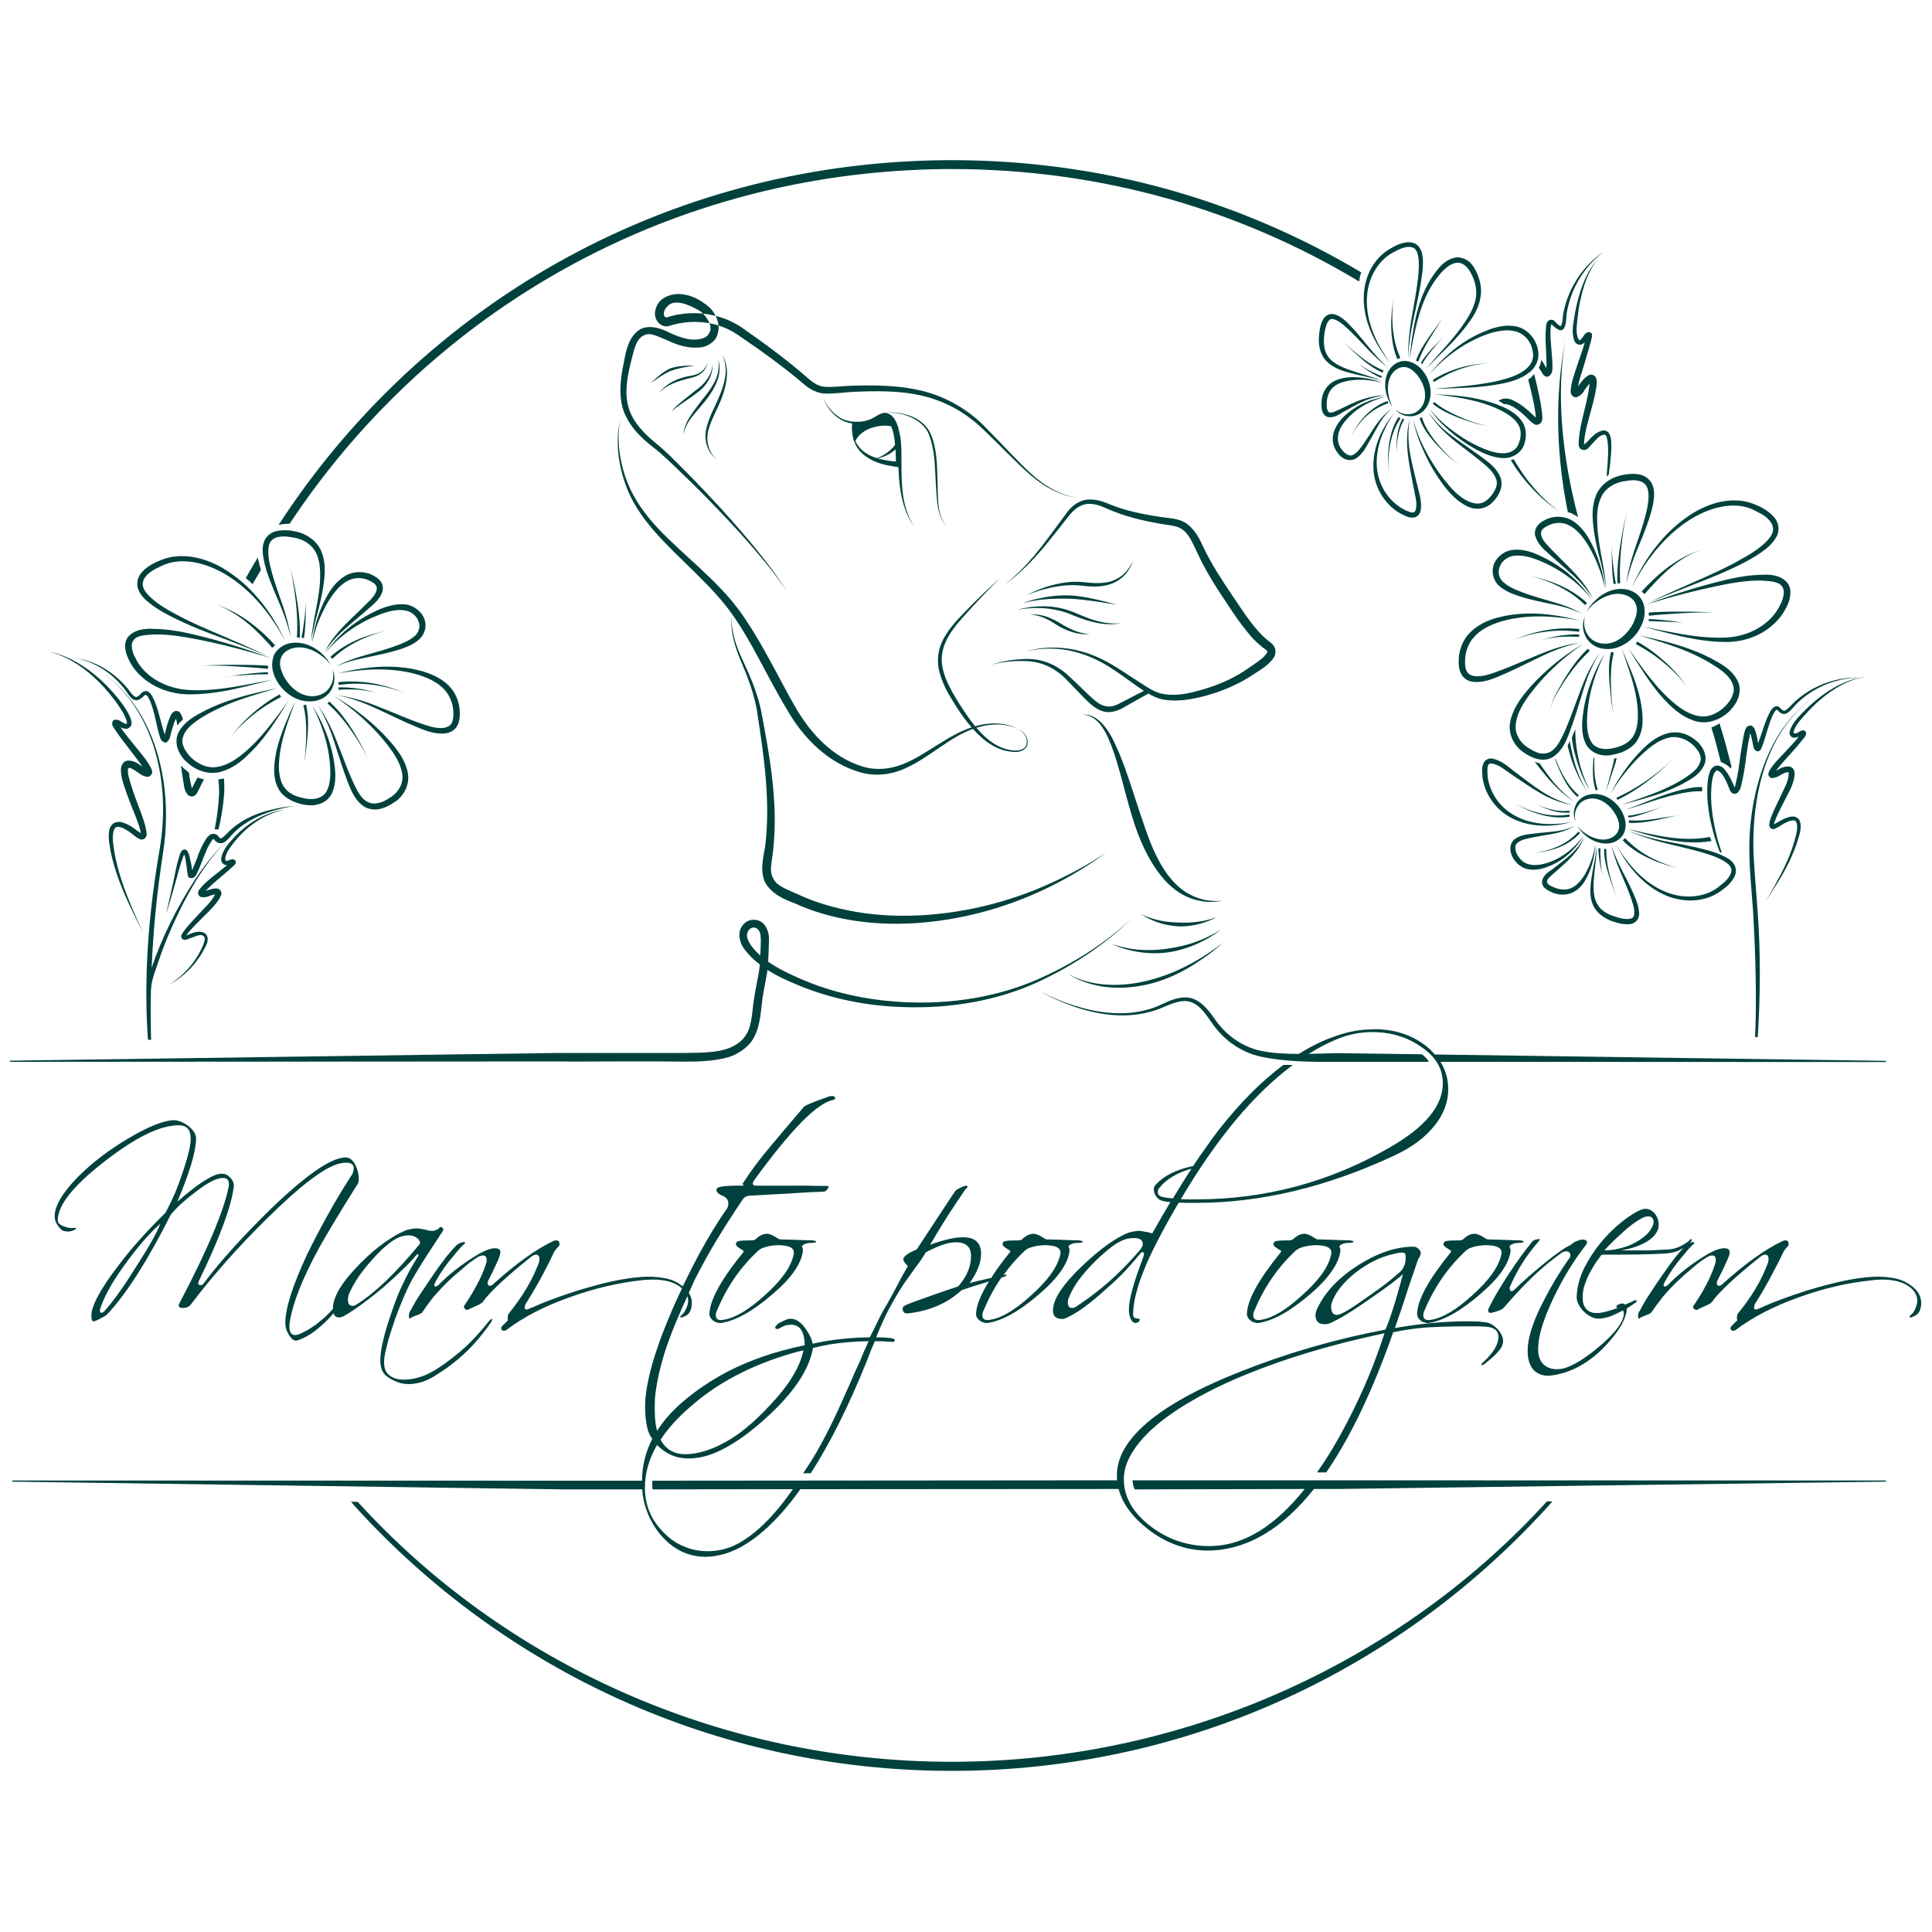 <svg version="1.2" xmlns="http://www.w3.org/2000/svg" viewBox="0 0 1000 1000" width="1000" height="1000">
	<title>Mam to pod ogonem - Logo</title>
	<style>
		.s0 { fill: #00413d } 
	</style>
	<path id="Path 1" fill-rule="evenodd" class="s0" d="m739 542.1q2 1.8 3.7 3.7l233.6 3.3-0.2 0.6-230.5-0.1q4 6.5 4 14.2 0 9.7-6.6 18.2-7.4 9.7-21.5 16.2-52.3 24.4-102.3 24.4h-4.7q-2.2 0-4.4-0.1-2.9 4.9-5.8 10.1-2.8 5.1-5.7 10.7-12.2 23.8-12.1 37.5 0 0.5 0.8 1.4l1 0.2q0.6 0 1.2 0.2 0.7 0.2 0.3 1-0.5 0.8-1.1 0.9-1.4 0.8-2.8-0.7-0.7-1.1-1.2-2.6-0.4-1.6-0.4-3.4 0-7.6 7.6-27.5 0.7-2.2-0.7-2.2-0.4 0-0.8 0.5-3.4 4.2-7.8 9-4.4 4.7-10.1 9.6-13 11.9-21.4 15.3-0.7 0.2-1.3 0.2-4.8 0-4.8-4.4 0-8.7 15.4-23.3 13.8-13 23.5-16.9 1.2-0.4 2.5-0.6 1.4-0.4 2.9-0.4 1.4 0 3.1 0.4 1.8 0.2 4 0.9 2.5-4.3 4.8-8.4 2.4-4 4.6-7.8l-2.1-0.2q-0.9-0.2-1.8-0.4-1.9-0.3-3.3-2.1-1.4-1.9-1.4-4 0-1.3 0.9-2.2 6.2-6.9 19.1-9.7h0.3q3.7-5.6 7-10.1 3.2-4.7 6.2-8.5c11.1-14.2 22.3-25.4 33.6-33.8q0.5 0 1.1 0 1.4 0 2.8 0 0.4 0.1 0.9 0.1c-20 14.8-39.3 37.9-57.9 69.4q1.9 0.1 3.7 0.1h4q54.2 0 100.8-27.1 27.1-15.6 27.1-33 0-11.3-11-18.7-10.9-7.8-25.5-7.8-9.6 0-18.6 3.8-7.2 3-14.3 7.5c4.8-0.1 9.7-0.3 14.3-0.4l44.3 0.6q0.1 0.1 0.3 0.2 0.6 0.5 1.2 1.1 0.6 0.5 1 1 0.5 0.6 0.9 1.3 0.1 0.1 0.2 0.3h-47.9c-12.6 0.1-26.7 0-39.2-2.7-10.4-2.3-19.2-8.8-24.9-17-3.4-4.7-6.3-9.6-11.2-11.2-4.5-1.7-9.9 0.8-14.5 2.7-17.5 7.6-35.9 3.2-46.5-0.6-11.4-4-17.2-7.9-17.2-7.9 0 0 5.9 3.7 17.3 7.4 10.7 3.5 29 7.5 45.7-0.4 4.5-2.1 10.2-4.8 15.9-3.1 5.6 1.9 9.1 7 12.4 11.7 5.6 7.7 14 13.6 23.6 15.5 6.1 1.2 12.6 1.5 19.2 1.5 6.2-3.9 12.4-7 18.7-9.1q10.1-3.7 20.1-3.6v-0.1q16.5 0 27.9 9.4zm-306.7 26.4q0 0.5-1.3 0.9-12.3 2.5-40.5 41.3-2.1 2.9 0.9 3h18.9q7.7-0.1 11.8 0.1h5.4q1.1 0 1.5 0.4 0 0.2-0.8 1.4-0.6 1-1.8 1.2-7.4 0.2-17 0.9-9.5 0.5-21.7 1.2-2.3 0.3-3.3 2-6.9 10.2-13 20.2-6.1 10-12 21.7c-1 2.2-1.9 4.2-2.9 6.4 1.1 1.6 1.6 3.3 1.6 5.2q0 1.8-0.5 3.4-0.9 2.6-3.2 3.5-1.1 0.6-1.7 0.6-0.6 0-0.6-0.4 0.1-0.5 1-1.1 1-0.7 2.2-3.4 0.9-2.2 0.9-3.7c0-0.8-0.2-1.6-0.4-2.4-4.2 9.1-7.9 17.8-10.6 25.6q-5.1 15.2-6.2 27.3-0.1 1.7-0.1 3.1v3.1c0 4.1 0.4 7.6 1.2 10.6q4.9-7.7 12.8-14.6 10.6-9.2 23.8-16.1 13.2-6.8 29.2-11.1 5.3-1.4 10.6-2.5c-0.1-7.9-3-11.4-8.7-10.5q-1.9 0.3-3.4 1.2-1.4 0.9-2 0.9-1.4 0-1.1-1.2 0.7-1 1.8-1.8 1.3-0.8 4.7-2.2 0.5-0.1 1.6-0.1 4.1 0 7.9 5.6c2.1 3.1 3 5.4 3.3 7.3 2.6-0.5 5.1-1.1 7.6-1.5q11-1.7 22-1.8 1.2-2.3 2.2-4.3 0.9-1.8 1.8-3.8l2-3.9q1-2 2.6-4.6 2.9-5 5.5-10.1 2.7-5.2 5.6-10.2-2.6-2.4-2.3-3.9 0.8-2.2 6.9-4.7 3.3-5 8.2-12.5 5-7.5 11.7-17.7 0.7-1 4.7-2.6 1.7-0.5 1.7 0.4 0 0.5-0.4 0.6-0.4 0.2-1.2 1.4-3.9 5.7-8.4 12.6-4.4 6.9-9.4 15.4 5.4-2 9.5-2.9 4.2-1 7.6-1 9.3 0 9.3 8.6 0 6.8-5.9 15.1c6.4-1.7 8-1.9 11.1-2.6 2.6-4.1 5.7-8.4 9.7-13.3q0.5-0.9-0.3-1.1-1.2-0.7-2.3-1.5-1.2-0.9-1.2-1.6 0-0.4 0.4-1.1 0.4-0.6 3.4-0.8 4.8-0.1 4.9-0.1 0.5 0 1.4-0.5 2.9-2.8 5.8-2.9 2-0.1 5.8 2.4 0.3 0.1 0.4 0.2l0.5 0.3q3 0.1 7.2 0.2 4.3 0.2 9.7 0.3 2 0.3 2 0.5 0 0.8-2 0.8-4 0-5.2 1.6-0.2 0.4 0 0.7l0.3 0.8q0.1 0.4 0.1 0.7-0.4 4.9-4.3 10.6-3.8 5.6-11.6 12.3-15.2 13.1-26.6 14.8-0.9 0.1-2-0.3-1-0.2-1.9-0.9-0.8-0.6-1.5-1.5-0.5-1-0.5-2c0.1-4.3 2.5-10.1 6.7-16.9-0.7 0.3-1.2 0.4-2 0.7q-5.6 1.6-12.2 3.9-10.9 10.1-27.7 12-2.7 0.3-2.8-2.4 0-0.8 0.6-1.3 1.7-1.1 8.7-3.5 7-2.6 19.5-6.8 6.6-7.5 6.6-15.7 0-7.1-7.8-7.1-3 0-6.9 1.3-3.7 1.3-8.7 3.9-2.5 4.2-5.3 7.8-2.7 3.7-6 8.4-3.1 4.7-6.8 11.3-3.6 6.5-7.6 16.5 4.1 0 7.6 0.4 2 0.3 2 1 0 1.3-2 0.9-3.5-0.3-8.3-0.3-1 2.4-2.1 5l-2 5.2c-9.5 23.6-19.2 42.8-29 58.1q-0.1 0-0.3 0-1.8 0.1-3.7 0.1c2.5-3.7 4.9-7.4 7.3-11.6q5.6-9.8 11-21.6 2.8-6.2 5.7-12.7 2.7-6.4 5.7-12.8 0.8-1.9 1.8-4.4 1.1-2.4 2.4-5.3-9.9 0.1-19.8 1.6c-2.9 0.5-6 1.2-9 1.9-1.9 11.2-10.1 23.5-24.7 36.6q-11.3 10.2-21.2 15.4-9.7 5.2-18.5 5.2c-6.5 0-11.9-2.4-16.3-7-4.2 7.2-6.3 14.6-6.3 22.1q0 13.8 10 23.5 4.7 4.8 10.4 7 5.6 2.4 12.1 2.4 8.5 0 15.8-4 14-7.6 28.3-28.1l-72.6 0.1q0-0.3-0.1-0.6-0.1-0.7-0.1-1.5 0-0.6 0-1.3 0.1-0.5 0.1-1 0 0 0.1-0.1l240.4-0.2q-0.1-1.3-0.1-2.7 0-4.8 2-9.8 9.9-23.3 62.3-43.9 35.7-14.2 74.7-21.6 3-6.8 7-21.2 0.7-2.2 1.1-4.1 0.5-1.9 1-3.5-2.2 2.1-6.2 5.1-3.9 2.9-9.8 7-7.4 5.2-12.9 8.6-5.4 3.3-9.2 4.9-1 0.4-2.5 0.4-4.7 0-4.7-4.6 0-1.9 1.2-4.1 6.1-12.5 21.3-22.1 15.3-9.5 28.5-9.3 0.5 0 0.8 0.2 1 0.3 1.8 1.2 0.9 0.9 0.9 1.9-0.2 1.6-1.4 3.2-2.1 6.2-5.1 15-2.8 8.9-6.9 20.6 19.9-3.5 37.6-3.5 3.3 0 5.6 0.1 2.5 0.3 4.3 0.5 1.4 0.3 2.9 1.2 1.5 0.9 2.7 2.2 1.3 1.4 2.1 3 0.8 1.6 0.8 3.3 0 1.5-0.7 2.8-1.7 3.3-8.4 8.6-1.2 1-2 1-0.2 0-0.2-0.1 0-0.8 1.3-1.7 7.6-7.1 7.6-12.9 0-4.6-6.3-5.2-1.9-0.1-4.3-0.2h-5.4q-11.8 0-21.4 0.6-9.5 0.8-17.1 2.5c-10.6 30.3-22.2 54.4-34.7 72.6q-0.1-0.1-0.3-0.1-0.6 0-1.3 0h-3.1c2-2.9 4-5.8 6-9q8.7-14.2 15.9-29.8 7.3-15.6 13-33.2-47 9.9-82.2 25.9-42.5 19.8-51.1 41.2-1.6 4.2-1.6 8.4 0 13.7 13.7 24.3 14.4 11 32.5 10.3 24.7-1 47.4-29.5l-88 0.2c-0.8-1.6-0.9-2.8-1.1-4.7h106.1l283.7 0.1 0.2 0.6-283.9 3.8h-12.2c-15.9 20-33.2 30.6-52 31.8q-18.7 1-34.3-11.3-11.9-9.4-14.8-20.5l-164.7 0.1q-15.4 21.5-31.1 30.1-9.2 4.8-17.8 4.9-13.8 0-23.5-11.4-4.8-5.8-7.2-12.6-1.9-5-2.3-10.9h-41l-285.2-4 0.3-0.6 284.9 0.1h40.9q0.1-11.5 5.3-21.6c-1.3-1.9-2.3-4-2.7-6.3q-1-4.7-1-10.3 0-18.3 15-52.5c1.4-3.1 2.7-5.9 4.1-8.8-0.5-0.4-0.9-0.9-1.5-1.2q-4.9-3.4-13.7-3.4-1 0-2.2 0.1-1.1 0-2.3 0.1-19.1 2-38 8.8-19.9 7-33.2 17.1-0.6 0.4-1.1 0.4-1.6 0-1.6-1.4 0-0.5 0.4-0.9l3.1-3.1q-0.4-1.3 0.2-3.2 10.6-13.1 15.2-25.1 0.9-1.8 0.9-3.5 0-2.2-1.8-2.2-1.1 0-2.6 1.2-19.5 15.6-25 23.4-0.3 0.3-1.1 0.8-0.6 0.5-2 1-1.7 0.8-2.8 1.3-1 0.4-1.7 0.8-0.7 0.4-1.6-0.5-0.8-0.9-0.3-1.6 3.9-5.7 6.6-10.9 2.9-5.3 4.5-10.3 0.5-1.2 0.5-2.4 0-2.4-2-2.4-0.5 0-1.7 0.4-1.3 0.6-3.6 2.3-2.4 1.6-5.7 4.6-7.6 6.2-13 12.5-1.5 1.5-3.3 4-1.8 2.3-4 5.6-0.4 0.7-3.1 1.7-1.5 0.5-2.3 0.9-0.7 0.4-1 0.6-0.4 0.2-0.5-0.5-0.1-1 0-1.7 0.1-0.9 1.4-2.9 1.8-3.6 4.7-7.9 2.9-4.4 6.6-9.8 3.8-5.5 6.8-9.3 3-3.7 5.1-5.8 0.7-0.7 2.2-1.2 1.4-0.6 2.1-0.3 0.5 0.4-0.6 1.2-0.9 0.5-5.3 5.9-5.1 5.8-9 12.8-1.7 3-0.2 3 0.6 0 1.4-0.7 7.8-8.1 19-15 8.2-5.1 11.8-3.9 1.3 0.4 1.3 1.9 0 1.3-1.5 4.7-1.5 3.4-4.3 9-0.8 1.2-0.8 2.2 0 1.4 1.2 1.4 0.7 0 1.3-0.5 9.1-8.2 16.9-13.8 7.9-5.7 14.5-8.8 0.8-0.4 1.5-0.4 2.2 0 1.7 2.7-0.6 0.6-1.2 1.3-0.5 0.7-1.3 1.6-2.6 5.7-6.1 12.2-3.4 6.4-8 13.8-1.3 1.8-1.3 3.1 0 1.1 0.9 1.1 0.6 0 1.1-0.3 0.5-0.3 1.3-0.5 9.6-4.4 24.1-9 10.1-3.1 18.4-4.9 8.5-1.8 15.4-2.2 5.6-0.3 10.1 0.5 4.6 0.6 8.1 2.7c0.9 0.6 1.7 1.2 2.4 1.7 3-6.1 5.9-12 8.8-17.3q6.6-12.1 13.2-21.7 1.6-1.7 1.6-3.9 0-2.4-2.4-3.7-4.6-1.8-3.6-4 0.4-0.8 3.8-1.2 3.5-0.4 9.7-0.3 0.5-0.1 0.2-0.4-0.4-0.4-0.2-0.8 6.3-9.8 14.5-19.4 8.2-9.8 17.1-20.2 0.8-0.9 7.3-3.3 3.1-1.1 4.4-1.6 1.5-0.7 3-0.7 1.5 0 1.5 1.2zm-334.8 14.3q4.1 3.3 4 6.8-0.2 5.4-2.7 13.6-2.5 8.1-7 18.8 16.5-14.5 23-14.5 2.6 0 4.5 2.2 2 2.1 1.7 4.6-1.9 15.3-18 48.6-1.1 2.3 0.9 2.3 1 0 1.8-1.3 12.5-16.6 34.3-38 27.2-26.2 38.4-26.8 3.4-0.3 5.5 3.8 1.8 3.6 1.8 7.2 0 2.2-0.7 2.9-7.3 11.6-12.2 19.8-4.8 8-7.4 12.7-13.2 23.9-15.5 39.4-0.1 0.5-0.1 0.9v0.9q0 5.1 4 4.2 1.8-0.5 4.3-1.9 2.6-1.3 5.9-3.8c3.6-2.8 6.3-5.3 8.3-7.7q0 0 0-0.1 0-9.3 14.4-23.7 6.6-6.6 12.5-10.7 5.8-4.1 10.9-6.2 1.2-0.4 2.5-0.6 1.4-0.4 2.9-0.4 1.5 0 3.1 0.4 1.5 0.2 3.1 0.7 2.2 0.3 2.5 0.2 2.3-0.4 3.3-1.7 0.3-0.3 0.8-0.3 0.5 0 0.9 0.7 0.4 0.6 0.3 0.9-3.8 5.8-7.5 11.5-3.7 5.6-7.2 11.5-2.7 4.5-5.3 10.5-2.6 5.9-4.8 12-2.1 6-3.7 11.4-1.5 5.5-2.1 9.3-0.1 0.6-0.1 1.1v1.3q0 4.5 2.7 6.5 2.8 2.3 7.5 2.3 4.6 0 9.2-1.6 6.9-2.3 17.9-11.2 5.4-4.3 9.5-8.8 4.3-4.6 7.4-8.6 1.2-1.3 1.6-1.3 0.1 0.1 0.1 0.4 0 0.5-0.5 1.4-3 4.4-7.3 9.4-4.1 4.9-10 9.9-5.4 4.4-9.9 7.2-4.3 2.9-7.9 4.2-1.8 0.6-3.6 0.9-1.9 0.4-3.9 0.4-3.2 0-5.8-1-2.6-1-4.7-2.4-2.4-1.4-3.5-4.1-0.9-2.6-0.7-6 0.1-2.8 1-7.3 1-4.6 2.6-9.8 1.6-5 3.4-10.1 1.8-5.1 3.6-9 2.2-4.7 4.3-8.7 2.2-4 4.4-7.4 0.9-1.4-0.1-1.4-0.1 0-0.4 0.2-3.1 3.8-7.5 7.9-4.3 4.2-10 9.2-11.5 9.6-19.7 14.4-1.7 1-3 1c-1.5 0-2.4-0.7-2.9-2.2-1.7 2.2-3.9 4.4-6.8 6.9q-3.4 3-6.4 4.7-2.9 1.7-5.5 2.5-2.2 0.6-4.1-2.5-2.1-3.1-2.1-6.4-0.1-11.4 11.4-35.9 4.7-9.6 10.2-19.5 5.4-9.9 11.9-20 1.1-1.4 1.5-2.6 0.4-1.3 0.4-2.2 0-2.9-3.9-2.9-1.7 0-3.7 0.5-11.6 3-37.2 28.3-22.5 22.1-39.6 44.7-1.3 1.7-4.1 1.7-2.1 0-2.1-1.3v-0.4q0.2-0.3 0.3-0.6 11.3-21.5 17.6-36.6 6.3-15.1 8-24.1 0.6-4.3-3-4.3-5 0-14.5 7.5-8.1 6.1-12.5 11.5-17.8 35.3-32.3 50.9-0.4 0.5-1.4 1.3-0.9 0.6-2.3 1.3-2.9 1.7-4.1 1.7-1 0-1-2.9 0-7.7 14-26 5.6-7.4 11.6-14 6.1-6.8 12.7-13.2 2.9-5.4 5.3-11 2.3-5.8 4.2-11.6 3.6-10.9 3.6-15.6 0-4.4-2.1-6-2-1.6-6.8-1-14 1.5-36.5 19.2-23.4 18.3-23.4 29.8 0 2.1 3.2 3.2 3.4 1.1 4.4 0.8 1.9-0.2 1.9 0.3-0.1 0.5-2.1 1.2-2.1 0.7-4.5 0-1.4-0.6-2.9-2.8-1.6-2.2-1.6-4.8 0-8 12-20.3 11-11 25.7-19.7 15-9 23.4-9.7 3.9-0.1 8.1 3zm509.4 26.2q-4 2.4-6.7 5.7-0.9 0.9-0.9 2.3 0 2.2 2.8 2.6 1.1 0.3 2.2 0.4 1.3 0.1 2.8 0.3 2.6-4.2 4.9-8 2.5-3.9 4.7-7.4-5.7 1.6-9.8 4.1zm247.3 17.3q1.9 0.9 3 2.8 1.1 1.8 1.3 4.2 0.2 2.3-0.9 4.3-2 3.6-7.1 6.1-5 2.5-11.5 3.5h14.3q3.4-0.1 6.2-0.3 3-0.1 5.1-0.3 2.7-0.3 5.5-1.7 2.8-1.5 4.4-2.9 0.6-0.9 1-0.6 0.5 0.2-0.1 1.1c-0.3 0.4-1.1 0.9-1.5 1.3 0.3-0.2 0.5-0.4 0.8-0.5q1.5-0.6 2.1-0.3 0.5 0.4-0.5 1.2-0.9 0.5-5.3 5.9-5.1 5.8-9 12.8-1.7 3-0.3 3 0.7 0 1.5-0.7 7.8-8.1 18.9-15 8.2-5.1 11.9-3.9 1.3 0.4 1.3 2 0 1.2-1.6 4.6-1.4 3.4-4.3 9-0.7 1.2-0.8 2.2 0 1.4 1.2 1.4 0.8 0 1.3-0.5 9.1-8.2 16.9-13.8 8-5.7 14.6-8.8 0.8-0.4 1.4-0.4 2.2 0 1.7 2.7-0.5 0.6-1.2 1.3-0.5 0.7-1.2 1.6-2.7 5.7-6.2 12.2-3.3 6.4-7.9 13.8-1.3 1.8-1.3 3.1 0 1.1 0.9 1.1 0.5 0 1.1-0.3 0.5-0.2 1.2-0.5 9.7-4.4 24.1-9 10.2-3.1 18.5-4.9 8.4-1.8 15.3-2.2 5.6-0.3 10.2 0.5 4.5 0.6 8 2.7 7.2 4.2 7.2 10.3 0 1.8-0.5 3.4-0.9 2.6-3.3 3.5-1 0.6-1.7 0.6-0.5 0-0.5-0.4 0-0.5 0.9-1.1 1.1-0.7 2.2-3.4 0.9-2.2 0.9-3.6 0-4.6-4.6-7.7-5-3.4-13.7-3.4-1 0-2.2 0.1-1.2 0-2.4 0.2-19.1 1.9-37.9 8.7-19.9 7-33.2 17.1-0.6 0.4-1.2 0.4-1.5 0-1.5-1.4 0-0.5 0.4-0.9l3.1-3.1q-0.4-1.3 0.1-3.2 10.7-13.1 15.2-25.1 0.9-1.8 0.9-3.5 0-2.2-1.8-2.2-1 0-2.6 1.2-19.5 15.6-25 23.4-0.2 0.3-1 0.8-0.6 0.5-2.1 1-1.7 0.8-2.7 1.3-1 0.4-1.7 0.8-0.8 0.4-1.7-0.5-0.8-0.9-0.2-1.6 3.9-5.7 6.6-10.9 2.8-5.3 4.4-10.3 0.5-1.2 0.5-2.4 0-2.4-1.9-2.4-0.5 0-1.7 0.4-1.3 0.7-3.7 2.3-2.3 1.6-5.7 4.6-7.5 6.2-13 12.5-1.4 1.5-3.2 4-1.9 2.4-4.1 5.6-0.4 0.7-3.1 1.7-1.4 0.5-2.2 0.9-0.8 0.4-1 0.7-0.4 0.1-0.6-0.6-0.1-1 0-1.7 0.2-0.9 1.5-2.9 1.8-3.6 4.7-7.9 2.8-4.4 6.6-9.8 3.8-5.5 6.8-9.3c1.5-1.9 2.7-3.2 3.9-4.5-0.2 0.1-0.2 0.1-0.3 0.2q-2.9 2-6.5 2.5-2.2 0.4-6.6 0.5-4.3 0.2-9.5 0.3-5.2 0.1-10.4 0.1h-9.1q-1.5 2-3.2 4.4-1.5 2.4-3 5.1-1.4 2.7-2.4 5.7-1.1 2.9-1.2 6-0.1 2.9 0.5 4.7 0.8 1.8 2 2.9 1.3 0.9 2.8 1.3 1.7 0.2 3.4 0.1 4.3-0.7 9.1-2.5c0.2 0 0.3-0.1 0.5-0.2-0.1 0-0.3 0-0.4 0q-0.5 0-0.5-0.4 0-0.8 1.1-1.3 1.1-0.5 2.1-0.5c0.6 0 1 0.2 1.3 0.6 1.5-0.7 3.2-1.3 4.4-2q1-0.6 1.5-0.1 0.5 0.4-0.5 1.1-1.4 1-3.4 2.3c-0.3 0.2-0.8 0.5-1.2 0.7 0 0.1 0.1 0.2 0.1 0.3q0 1.5-0.8 3.8-1.2 3.8-4.2 7.9-3 4.2-7.5 8.8-12.5 12.3-27.1 13.9-5.2 0.5-8.6-2.9-3.6-3.9-3-12.2 0.8-9.4 8.2-23.6 3-5.9 6.3-11.4 3.4-5.6 7.1-10.8 0.4-0.5 0.4-1.3 0-2.1-2.3-2.1-1.1 0-2.1 0.7-7.4 5.2-14.8 12.2-7.3 7-15 16-1.3 1.7-6.6 2.9-1.4 0.2-1.6-0.6-0.5-0.5 0.3-2 3-6.4 10.1-17.3 3.4-5.2 6.4-9.3 3-4.1 5.6-7.3 0.4-0.6 1-1 0.8-0.4 2.2-0.6 0.8-0.2 1 0 0 0.5-0.4 0.9-5 5.7-8.6 11.4-3.5 5.6-6.1 11.5-0.5 0.6-0.5 1.6 0 1.5 1 1.5 0.8 0 1.6-0.9 3.6-3.5 7.5-6.9 4-3.5 8.2-6.9 9.7-7.8 13.1-9.1 1.8-1.6 3.3-2.1 2.8-1.3 4.5-0.5 1.8 0.6-0.1 3-9.2 11.8-16.6 27.3-7.2 15.3-7.7 24.4-0.5 6 2.4 9.3 2.8 2.8 7.2 2.8 2.1 0 3.8-0.5 7.4-2.1 18.6-11.6 12.3-10.5 12.3-16.9c0-0.7-0.2-1-0.5-1.4-0.4 0.2-0.7 0.4-1.2 0.6q-2.3 1.2-4.9 2.3-2.5 0.9-4.8 1.2-2 0.4-4.3-0.3-2.4-0.9-4.3-2.6-2-1.7-3.2-3.9-1.4-2.4-1.2-5 0.4-7.1 3.9-14.3 3.6-7.1 8.7-13.3 5.2-6.2 10.8-10.6 5.7-4.6 10.3-6.4 1.2-0.4 2.3-0.3 1.1 0 2.1 0.6zm-4.7 4.4q-4.8 2.7-9.7 7.3-5 4.4-9.4 9.2 3.4 0 7-0.8 3.7-0.8 6.9-2.2 3.3-1.5 5.9-3.5 2.7-1.9 4.2-4.3 1.3-2.1 1.5-3.6 0.1-1.6-0.7-2.4-0.8-0.9-2.3-0.8-1.4 0-3.4 1.1zm-783 21.3q-10.6 14.1-14.1 23.9-1.5 3.6 0.2 3.6 0.9 0 2-1.5 3-3.4 6.9-8.8 4-5.6 8.8-13.3 9.9-15.3 12.7-22.5-7.5 6.5-16.5 18.6zm336.1-11q0.3 0.1 0.4 0.2l0.5 0.3q3 0.1 7.2 0.2 4.3 0.2 9.7 0.3 2 0.3 2 0.5 0 0.8-2 0.8-4 0-5.2 1.6-0.2 0.4 0 0.7l0.3 0.8q0.1 0.4 0.1 0.7-0.4 4.9-4.3 10.6-3.7 5.6-11.6 12.3-15.2 13.1-26.6 14.8-0.9 0.1-2-0.3-1-0.2-1.9-0.9-0.8-0.6-1.4-1.5-0.6-1-0.6-2 0.3-10.8 17.5-31.9 0.5-0.9-0.3-1.1-1.2-0.7-2.3-1.5-1.2-0.9-1.2-1.6 0-0.4 0.4-1.1 0.4-0.6 3.4-0.8 4.8-0.1 4.9-0.1 0.5 0 1.4-0.5 2.9-2.8 5.8-2.9 2-0.1 5.8 2.4zm278.2 0q0.3 0.1 0.4 0.2l0.5 0.3q3 0.1 7.2 0.2 4.3 0.2 9.7 0.3 2 0.3 2 0.5 0 0.8-2 0.8-4 0-5.2 1.6-0.2 0.4 0 0.7l0.3 0.8q0.1 0.4 0.1 0.7-0.4 4.9-4.3 10.6-3.7 5.6-11.5 12.3-15.3 13.1-26.7 14.8-0.9 0.1-2-0.3-1-0.2-1.9-0.9-0.8-0.6-1.4-1.5-0.6-1-0.6-2 0.3-10.8 17.5-31.9 0.5-0.9-0.3-1.1-1.2-0.7-2.3-1.5-1.2-0.9-1.2-1.6 0-0.4 0.4-1.1 0.4-0.6 3.4-0.8 4.8-0.1 4.9-0.1 0.5 0 1.4-0.5 2.9-2.8 5.8-2.9 2-0.1 5.8 2.4zm88.1 0q0.2 0.1 0.4 0.2l0.5 0.3q3 0.1 7.1 0.2 4.3 0.2 9.8 0.3 1.9 0.3 1.9 0.5 0 0.8-1.9 0.8-4 0-5.2 1.6-0.3 0.4 0 0.7l0.2 0.8q0.2 0.4 0.2 0.7-0.4 4.9-4.3 10.6-3.8 5.6-11.6 12.3-15.2 13.1-26.7 14.8-0.9 0.1-1.9-0.3-1.1-0.2-2-0.9-0.7-0.6-1.4-1.5-0.5-1-0.5-2 0.2-10.8 17.4-31.9 0.5-0.9-0.2-1.1-1.2-0.7-2.4-1.5-1.2-0.9-1.2-1.6 0-0.4 0.4-1.1 0.4-0.6 3.4-0.8 4.8-0.1 5-0.1 0.5 0 1.4-0.5 2.8-2.8 5.7-2.9 2.1-0.1 5.9 2.4zm-560.5-1.2q-6.1 1.5-15.4 11.8-4.5 5-7.6 9.5-3 4.6-4.8 8.7-0.5 1.5-0.5 3 0 3.1 2.3 3.1 0.9 0 2-0.6 7.3-4.6 15.3-12.2 8.1-7.8 17.3-18.9 0.4-0.4 0.4-0.9 0-1.4-1.7-2.6-1.7-1.3-4.3-1.3-1.4 0-3 0.4zm375 1.4q-3.4 0.8-7.5 3.8-4.1 3-9.1 7.9-10.1 10-13.4 18.4-0.7 1.3-0.7 2.8 0 2.9 2.2 2.9 1.1 0 2.1-0.7 8.6-5.6 16.8-12.7 8.2-7.2 16.1-16.4 1.6-1.9 1.6-3.4 0-3-4.7-3-1.7 0-3.4 0.4zm-188.5 4.7q-0.2-0.1-2.2 1.2-13.9 12.8-21.4 30.8-0.8 1.4-0.8 2.9 0 3.1 4.1 2.3 8.9-1.4 21.3-12.7 13-11.6 14.9-21.1 0.9-3.9-4.9-4.6-3.2-0.4-5.9 0-2.7 0.3-5.1 1.2zm138 0q-0.2-0.1-2.2 1.2c-4.2 3.9-8 8.2-11.3 12.9 0 0 0.6-0.2 0.7-0.2q0.5-0.1 0.9 0 0.1 0.3 0 0.4-0.4 0.4-0.9 0.5c-0.5 0.2-1.2 0.4-1.7 0.5q-5.4 7.7-9.1 16.7-0.8 1.4-0.8 2.9 0 3.1 4.1 2.3 8.9-1.4 21.2-12.7 13-11.6 15-21.1 0.9-3.9-4.9-4.6-3.2-0.4-5.9 0-2.7 0.3-5.1 1.2zm140.2 0q-0.2-0.1-2.2 1.2-13.9 12.8-21.4 30.8-0.8 1.4-0.8 2.9 0 3.1 4.2 2.3 8.8-1.4 21.1-12.7 13.1-11.6 15-21.1 0.9-3.9-4.9-4.6-3.2-0.4-5.9 0-2.7 0.3-5.1 1.2zm88.1 0q-0.3-0.1-2.2 1.2-13.9 12.8-21.5 30.8-0.8 1.4-0.8 2.9 0 3.1 4.2 2.3 8.8-1.4 21.2-12.7 13-11.6 15-21.1 0.9-3.9-5-4.6-3.1-0.4-5.8 0-2.8 0.3-5.1 1.2zm-40.5 3.3q-9.5 2.2-18.8 9.3-9.9 7.8-12.6 15.9-0.2 0.6-0.3 1v1.1q0 4.1 3.1 4.1 2.8 0 16-9.5 5.4-3.7 9.3-6.7 4-3.2 6.6-5.5 3.2-2.5 3.6-7.1 0-0.2-0.1-0.2v-0.1q0-0.4 0.1-0.5 0-2.4-0.9-2.5-0.7-0.3-2.2-0.1-1.5 0.2-3.8 0.8zm-311.6 51.5q-15.3 4.5-28.2 11.3-12.9 6.7-23.4 16c-6.6 5.6-11.8 11.4-15.6 17.2 2.6 4.9 6.9 7.5 13 7.5q4.5 0 10.1-1.7 8.2-2.6 16.3-8.2 8-5.6 16.4-14.6 8.6-8.9 13.1-16.7c2.6-4.4 4.2-8.6 5.1-12.6-2.2 0.5-4.5 1.1-6.8 1.8zm-7.3-352.8c3 5.6 6.8 12.9 10.7 19.5 7.4 12.4 18.5 24.5 33.5 29.2 6.6 2.2 13.9 1.7 20.3-0.7 6.7-2.4 13.1-6.7 18.7-10.2 6.6-4.1 12-7.3 17.9-9.2-3.1-3.6-5.9-7.5-8.4-11.5-2-3.2-3.7-6-5.1-8.8-1.3-2.7-2.6-5.9-3.4-9.4-1-4.6-0.6-9.9 1.6-14.6 2.6-5.6 6.8-10.3 10.8-14.4 10.2-10.7 19.2-18.5 19.2-18.5 0 0-8.6 8.3-18.4 19.3-3.8 4.2-7.8 8.9-10 14.3-1.9 4.4-2.2 9.2-1.2 13.4 0.8 3.3 2 6.3 3.3 8.8 1.3 2.8 3 5.6 5 8.8 2.6 4.1 5.4 8.3 8.4 12 13.8-3.9 22.1 1.3 22.1 1.3 0 0-8.4-4.6-21.4-0.5 5.5 6.5 12 11.4 20 11.8 2.8 0 5.5-1 5.9-3.1 1.3-5.4-4.5-8.2-4.5-8.2 0 0 6 2.4 5 8.2-0.5 2.4-3.3 3.9-6.4 3.8-8.6-0.1-15.8-5.2-21.8-11.9-5.9 2.1-11.1 5.4-17.7 9.9-5.4 3.7-11.7 8.2-18.7 11.1-6.8 2.8-14.6 3.6-22.1 1.4-16.2-4.7-28.5-17.1-36.3-30-4.1-6.7-8-13.8-11-19.4-4.6-8.6-10.8-20.7-17.8-30.9-10.8-16-28.2-29.5-41.2-44.3-7-8-12.2-16.1-15.1-24.5-6.9-19.3-2.7-33.5-2.7-33.5 0 0-3.5 14.4 3.9 33 3.3 8.1 8.5 15.7 15.7 23.4 13.3 14.1 31.1 27.1 42.8 43.5 7.4 10.4 13.7 22.2 18.4 30.9zm-58.2-185.7q0 0 0 0c0 0.9 0.4 2 0.9 2 0.2 0.1 0.4 0.1 0.5 0.1 5.8-1.9 12.3-2.6 18.9-2q-0.9-0.9-1.9-1.5c-6.1-3.6-13.1-6.1-16.5-2.3-1.1 1-1.9 2.4-1.9 3.7zm40.6 7.5c11.4 8 23.4 16.7 34.6 26.6 2.5 2.1 5.3 3.8 8.2 3.9 4.8 0.3 9.8-0.5 15-0.6 12-0.3 23.6-0.1 34.9 2.6 12.8 3.1 23.8 9.7 32 17.8 9.9 9.9 18.1 19.2 25.6 25.9 12.7 11.3 23.2 11.6 23.2 11.6 0 0-10.5 0-23.7-11.1-7.7-6.5-16.1-15.7-26.2-25.2-8.2-7.7-19-13.9-31.5-16.6-10.9-2.4-22.3-2.3-34.2-1.8-4.9 0.2-9.9 1.1-15.2 0.9-4.1-0.2-7.6-2.2-10.5-4.6-11.2-9.6-23.2-18.1-34.7-25.9-3.1-2.1-6.4-3.7-9.8-4.7 0.2 2.1-0.2 4.3-1.3 6.5-2.2 3.2-5.7 4.8-9.2 4.9-5.6 0.4-11-1.4-15.9-3.7-4.5-1.8-9.1-4.5-12.2-2.6-4.5 1.9-5.3 8.7-7 14.8-1.8 7.7-3.1 15.5-0.9 22.7 2.2 7.5 8.2 13.5 14.3 18.5 4.9 3.9 9.3 8.5 13.5 12.7 7.2 7.2 13.8 14.2 19.9 20.8 8.1 9 14.6 16.5 20.1 23.4 9.8 12.2 14.5 20.3 14.5 20.3 0 0-4.9-8-15-19.8-5.7-6.8-12.3-14.2-20.7-22.9-6.1-6.4-12.9-13.3-20.3-20.3-4.2-4.1-8.7-8.5-13.6-12.3-6.4-4.9-12.8-11.2-15.6-19.6-2.4-7.9-1.3-16.4 0.4-24.3 1.1-5.9 2.4-13.6 8.7-17.3 5.5-2.5 11.4 0.1 15.6 2.2 4.7 2.1 9.4 3.7 13.9 3.2 2.5-0.3 4.9-1.2 5.8-3 1.1-1.5 1.1-3.4 0.3-5.4-7.2-1.3-14.5-0.7-20.8 1.4-1.3 0.4-2.6 0.3-3.8-0.3-2.4-1.3-3.6-3.7-3.6-6q0-0.2 0-0.4c0.2-2.7 1.4-5.2 3.4-6.9 6.6-5.1 15.6-2.9 22.1 1.9 2.4 1.5 4.6 3.8 5.9 6.5 4.8 1.2 9.4 3.2 13.8 6.2zm-17-2.4q2.4 0.4 4.7 1.2c-0.2-1.8-0.7-3.5-1.5-5q-3.3-0.8-6.5-1.2c1.4 1.5 2.6 3.2 3.3 5zm276.7 149.9c2.1 3 4.5 6.2 7.2 9.3q2.2 2.5 4.9 4.8c0.7 0.6 2 1.3 3.2 2.8 1.3 2 1.3 4.3 0.1 6.3-2.6 3.7-6.2 5.9-9.5 8-8 5.5-17.1 9.5-26.8 12-6.7 1.7-13.8 2.9-20.8 1.7-2.8-0.5-5.4-1.7-7.8-3.1-3.2 1.7-6.3 3.5-9.3 5.2-3.7 2.1-6.9 4.3-11.2 4.4q-1.1 0-2.1-0.2c-2.5-0.5-4.9-1.9-7.1-3.8-4.4-3.9-8.6-8.8-13.2-13.3-5.3-5.4-12-8.5-18.6-9-11.3-0.9-19.8 1.8-19.8 1.8 0 0 7.3-2.8 17.7-3q1.1 0 2.1 0c7 0.2 14.2 3.1 20.1 8.6 4.9 4.4 9.3 9.1 13.6 12.8 1.9 1.6 3.8 2.7 5.7 3q0.8 0.2 1.6 0.2c3.2 0.1 5.9-1.9 10-3.9 2.5-1.3 5.3-2.8 8.2-4.2q-1.6-1.1-3.1-2.1c-5.7-4-10-7.3-15.3-10.6-11.3-7-22.1-9.2-30.2-9.2-7.8 0-12.4 1.6-12.4 1.6 0 0 4.5-1.8 12.4-2.1 8.1-0.3 19.2 1.4 31 8.2 5.6 3.2 10 6.4 15.9 10.1 3.9 2.5 7.9 5.3 12.3 5.8 6.3 1 12.9-0.4 19.4-2.3 9.3-2.6 17.9-6.6 25.3-12 3.4-2.4 6.6-4.3 8.3-7 0.4-0.3 0.3-1 0-1.2-0.3-0.5-1.3-1-2.5-2q-3.1-2.5-5.6-5.3c-2.7-3.2-5.2-6.4-7.3-9.4-2.1-3-4-5.9-6.2-9.2-4.9-7.3-10.5-16.1-14.7-25.5-2.2-4.5-4.2-9.5-8-11.7-2.5-1.7-6.3-1.8-10.2-2.5-9.9-1.7-19.5-4-28.4-8-3.5-1.6-7.1-2.8-10.5-2.3-3.5 0.5-6.6 3-8.8 5.8-9.9 12.5-15.1 19.4-22.6 26.7-6.2 6.1-10.6 9-10.6 9 0 0 4.2-3.1 10.2-9.4 7.2-7.7 12-14.5 21.5-27.4 2.3-3.2 5.6-6.1 10-6.9 4-0.6 8.1 0.5 11.8 2.1 8.7 3.6 18.1 5.5 27.9 6.9 3.7 0.5 7.8 0.6 11.7 2.8 5.1 3.2 7.6 8.6 9.7 13.2 4.3 8.9 9.9 17.4 14.8 24.6 2.2 3.3 4 6 6 8.9zm-82.5-15.8c4.5 0.4 10.8 1.1 15.9-1.4 6.7-3 9.2-10 9.2-10 0 0-1.8 7.2-8.7 11-5.3 3-11.9 2.8-16.5 2.3q-0.3-0.1-0.7-0.1c-5.8-0.7-11.8-0.3-18.5 1.4-6.1 1.4-10.6 3.4-10.6 3.4 0 0 4.3-2.4 10.3-4.3 6.6-2.1 13-3 19-2.4-0.2 0 0.8 0.1 0.6 0.1zm-7.4 6.8c8.2 0.2 24.1 4.8 24.1 4.8 0 0-16.1-2.8-24.2-3.1-4.7-0.1-9.6-0.1-15.3 0.5-5 0.7-9.1 1.7-9.1 1.7 0 0 3.9-1.5 9-2.5 5.4-1.2 10.9-1.6 15.5-1.4zm0.1 8.1q0.6 0.2 1.2 0.4c5.2 2.2 10.7 4.7 16.7 5.6 4.7 0.8 8.5 0.2 8.5 0.2 0 0-3.7 0.9-8.5 0.5-6.1-0.5-12.2-2.7-17.3-4.8q-0.6-0.3-1.1-0.5c-4.9-1.8-10.4-3-16.8-3-5.8 0-10.4 0.9-10.4 0.9 0 0 4.5-1.3 10.4-1.7 6.4-0.4 12.3 0.5 17.3 2.4zm-5.1 6.5c2.6 1.5 5.6 3.2 9.1 4.3 3.2 1 6 1.1 6 1.1 0 0-2.7 0.3-6.1-0.3-3.7-0.7-7.2-2.2-9.8-3.7q-0.5-0.3-1-0.6c-2.6-1.7-5.5-3.5-8.7-4.5-3-1-5.4-0.9-5.4-0.9 0 0 2.4-0.4 5.6 0.2 3.3 0.6 6.7 2.2 9.4 3.8q0.4 0.3 0.9 0.6zm-178-110.9c-1.4 3.1-3.7 7.5-4.6 11.8-0.8 4.2 0.2 8 1.7 10.6 1.5 2.6 3.3 3.7 3.3 3.7 0 0-1.8-1-3.6-3.5-1.8-2.6-3.1-6.5-2.5-11 0.7-4.6 2.8-9.1 4.2-12.2 0.3-0.5 0.5-0.9 0.7-1.4 2.3-5 5-11 5.4-17 0.3-5.5-1.8-9.5-1.8-9.5 0 0 2.5 3.8 2.5 9.6 0 6.1-2.3 12.5-4.7 17.6q-0.3 0.7-0.6 1.3zm-5.4-5.1q-0.3 0.4-0.6 0.8c-2.1 2.6-5.1 5.9-7.5 9-3.1 4.3-3.8 8.2-3.8 8.2 0 0 0.2-4 3.1-8.7 2.1-3.3 5-6.9 6.9-9.5 0 0 0.6-0.7 0.6-0.7 1.9-2.4 4.3-5.5 6-9.1 2.6-5.5 1.5-10.8 1.5-10.8 0 0 1.8 5.2-0.6 11.2-1.4 3.8-3.7 7.2-5.6 9.6zm-4.7-3.6c-2.2 1.8-5.8 4.1-8.6 6.1-2.9 2-5 3.9-5 3.9 0 0 1.8-2.2 4.5-4.5 2.4-2 6.4-5.1 8.2-6.6q0.6-0.4 1.3-0.9c2.5-2 4.8-4.5 6.2-7.5 1.3-2.7 1.2-5.1 1.2-5.1 0 0 0.4 2.4-0.7 5.4-1 3.2-3.3 6.1-5.8 8.2q-0.7 0.6-1.3 1zm-6.7-6.7c-2.7 0.7-5.7 1.7-8.7 3.4-2.7 1.6-4.4 3.5-4.4 3.5 0 0 1.5-2.1 4.1-4 2.7-2 5.9-3.4 8.7-4.1q0.9-0.3 2.1-0.5c2-0.4 4.1-0.7 5.9-1.7 3.3-1.8 4.3-5.2 4.3-5.2 0 0-0.5 3.5-3.9 5.8-1.9 1.3-4.1 1.8-6 2.2q-1.2 0.3-2.1 0.6zm-6.9-4.6c-3.8 1.5-10.6 6.5-10.6 6.5 0 0 5.9-5.9 10.2-7.7q0.1 0 0.3-0.1c4.4-1.6 12.5-1.4 12.5-1.4 0 0-8.1 1.1-12 2.6q-0.2 0.1-0.4 0.1zm118.1 31.4c1 3.9 1.2 7.9 1.2 12.9 0 9.3-0.1 17.1 1.7 24.8 1.7 6.8 4.5 11 4.5 11 0 0-3.1-4-5.1-10.9-1.8-6-2.4-12.4-2.7-19.3q-1.8-0.2-3.7-0.6c-5.1-0.8-10.2-2.5-14.1-5.7-2.8-2.3-4.3-4.8-5-6.9-1-1.8-1.5-7.2-1.1-9.4-2.6-0.4-5-1.3-7-2.7-6.4-4.6-8-10.6-8-10.6 0 0 2 5.9 8.4 10.1 3.1 2 7.1 2.6 11.5 2.2 2.5-0.3 5-1.2 7.2-2.6 1.6-1 3.3-2.1 5.5-1.9 3.2 0.7 4.9 3.8 5.7 6.1q0.7 1.8 1 3.5zm-17.4 11.1c1.8 1.2 3.8 2.1 5.9 2.7 1-0.3 2.6-1 4.1-2 2.2-1.4 3.9-3 5.3-4.8-0.3-3.9-1-7.8-2.2-9.7-4.1-1-15 0.3-18.4 7.8 1 1.9 2.6 4.2 5.3 6zm13.6 4.3q1.1 0.1 2.1 0.2c0-1.4 0-3.7-0.2-6.3-1.5 1.3-3.2 2.5-5 3.3-1.6 0.7-3.1 1.1-4.2 1.4 2.4 0.6 4.8 1.1 7.3 1.4zm22.9-3.2c0.6 4.8 0.6 8.9 0.8 15.1 0.2 6.4 0 10.9 1.4 15.6 1.2 3.9 3.1 6.1 3.1 6.1 0 0-2-2.1-3.4-6.1-1.5-4.6-1.6-9.3-2-15.6-0.4-6.5-0.4-9.9-1-14.9-0.4-3.1-1.1-6.8-2.5-10.6-2.3-5.9-8.1-9.1-13.5-10.6-5.2-1.3-8.9-0.9-8.9-0.9 0 0 3.7-0.6 9 0.6 5.5 1.2 11.6 4.3 14.3 10.6 1.6 3.7 2.3 7.6 2.7 10.7zm-64.9 230.2c19.4 7.3 43.2 10.4 70.6 6.8 23.2-3 43.1-10.1 58.6-17.7 15-7.2 23.9-13.7 23.9-13.7 0 0-8.6 6.9-23.3 14.8-15.3 8.2-35.2 16.2-58.7 20-27.6 4.5-52.4 2-72.5-5.5q-3.2-1.2-6.5-2.7c-4.9-1.9-12.4-4.6-15.9-11.4-2.5-6.2-0.7-12.3 0.2-17.9 3-23.2-0.7-47.5-4-69.3-1.5-10.4-5.9-20.7-8.9-27.9-5.7-13.4-4.5-22-4.5-22 0 0-0.7 8.6 5.4 21.6 3.3 7.1 8.1 17.3 10.1 27.9 4.1 21.7 8.7 46.1 6.2 70.2-0.5 6.3-2.4 11.5-0.2 15.5 1.7 4.4 8.5 6.4 13.6 8.8q3 1.4 5.9 2.5zm171.9-40.7c2.7 8.2 6.4 19 13 27.9 3.4 4.5 7.3 8 11.6 10.2 8.9 4.6 16.6 3 16.6 3 0 0-7.5 2.4-17.3-1.5-4.8-1.9-9.3-5.3-13.2-9.8-7.7-8.9-12.2-20-15-28.3q-0.8-2.6-1.7-5.5c-3.2-10.4-6.1-24-10.2-34.9-1.9-4.9-3.6-8.5-6.2-11.6-4.2-4.9-8.7-4.6-8.7-4.6 0 0 4.5-0.9 9.5 4 2.9 2.9 5.1 6.5 7.4 11.4 5.1 10.9 8.9 24.1 12.4 34.4 0.6 1.8 1.1 3.5 1.8 5.3zm3.6 82.3c7.9-2.1 16-5.3 24.7-10.4 7.8-4.6 13.4-9.1 13.4-9.1 0 0-5.2 4.9-12.9 9.9-8.3 5.6-16.7 9.4-24.6 11.4-3.1 0.8-6.8 1.5-11 1.9-8 0.7-15.5-0.1-22-2.3-6.1-1.9-9.8-4.6-9.8-4.6 0 0 3.9 2.4 10 4 6.5 1.7 13.9 2.1 21.7 1.2 4-0.5 7.5-1.2 10.5-2zm9.4-16.3c5.5-0.8 11.3-2.1 17.6-4.7 5.7-2.4 9.9-5.2 9.9-5.2 0 0-3.9 3.2-9.4 6-6.1 3.1-12.3 5-17.8 5.8-5.6 0.8-12.2 0.7-18.8-0.8-6.2-1.3-10.7-3.6-10.7-3.6 0 0 4.7 1.8 10.8 2.7 6.8 0.9 12.9 0.6 18.4-0.2zm5.7-13.5c3.8 0.2 7.8 0 12.5-0.8 4.1-0.8 7.3-2 7.3-2 0 0-3 1.6-7.1 2.9-4.4 1.4-8.9 2-12.7 1.9-3.9-0.2-8.4-1-12.8-2.8-4-1.6-6.9-3.6-6.9-3.6 0 0 3.1 1.6 7.2 2.7 4.6 1.3 8.7 1.6 12.5 1.7z"/>
	<path id="Path 2" fill-rule="evenodd" class="s0" d="m355.3 545c7.1-0.1 14.8-0.1 20.9-2.1 3.8-1.3 7.2-3.4 9.2-6.2 3.8-4.7 3.8-12.4 4.7-18.7q0.1-0.8 0.3-1.5c0.6-4.4 1.6-8.8 2.4-13.3q0.3-2 0.5-4c-2.9-2.2-5.5-4.6-7.7-7.5-2-2.5-3.3-5.9-2.8-9.4 0.6-2.6 2.3-4.8 4.8-5.8 2.5-0.9 5.3-0.4 7.3 1.3 2.7 2.7 3.3 6.4 3.1 9.4-0.1 3.6-0.2 7.1-0.4 10.6 5.2 3.6 11.3 6.5 17.6 9.2 16 6.9 33.4 10.5 50.7 11.6 26.9 1.6 50.9-2.9 70.8-11.5 32-13.9 49.1-31.9 49.1-31.9 0 0-16.7 18.4-48.6 33.1-19.8 9.1-44.1 14.1-71.4 12.9-17.6-0.7-35.4-4.2-52-11-5.7-2.3-11.4-4.9-16.6-8.2-0.1 0.6-0.1 1.2-0.2 1.8-0.8 4.7-1.8 9.1-2.4 13.3q-0.1 0.5-0.1 1.1c-0.8 6-1 14.5-5.7 21.1-2.9 3.6-7.1 6.4-11.5 7.8-6.9 2.1-15.2 2.4-22.6 2.4l-12.4-0.1c-32.1-0.1-46.2 0.2-52.8 0l-284.2 0.2-0.2-0.6 284.2-4h52.4m47.4-64.7c-1.1 0.4-2.1 1.5-2.3 2.8-0.6 1.8 0.5 4.1 1.9 6.2 1.4 2 3.1 3.7 4.8 5.3 0.2-2.4 0.2-4.9 0.3-7.5 0-2.5-0.2-5.1-1.7-6.2-0.5-0.6-1.4-0.8-2.2-0.8q-0.5 0-0.8 0.2zm460.6-156.8q-0.1 0.2-0.2 0.4c-2.9 6.5-11 13.5-20.3 11.8-3.7-0.7-6.5-2.9-8.1-5.5-3.5-6.1-0.7-11.1-0.7-11.1 0 0-1.9 5.4 2 10.3 1.5 2 4.2 3.5 7.2 3.7 7.6 0.8 13.6-5.9 16-11q0.1-0.1 0.1-0.3c1.1-2.5 2.3-6.1 1-9-0.7-2.2-2.9-4-5.4-4.8-5.4-1.8-11 0.6-14.7 3.3-3.7 2.6-5.3 5.2-5.3 5.2 0 0 1.2-2.8 4.7-6 3.4-3.3 9.3-6.7 16-5.4 3.5 0.7 6.6 2.9 8.2 6.2 2 4.5 0.9 9.2-0.5 12.2zm64.6-59.3c1.6 1.1 3.3 2.5 4.6 4.3 1.6 2.3 2.2 5.4 1.1 8.3-1.3 3-3.6 5.4-6.1 7.4-3.3 2.6-6.8 4.7-10.6 6.7-9.1 4.8-18.9 8.6-27.1 11.8-13 5.1-22.4 9-22.4 9 0 0 9.2-4.4 22-10 8-3.5 17.7-7.7 26.4-12.8 3.7-2 7-4.2 10-6.7 2.3-2 4.3-4 5.2-6.4 0.7-1.9 0.2-4.1-0.9-5.6-1-1.4-2.3-2.6-3.7-3.5-1.6-1-3.3-1.8-5.2-2.8-8.9-4.3-20.8-2.1-31.6 4.3-10.7 6.4-18.5 15.4-23.8 23-5.1 7.5-7.6 12.9-7.6 12.9 0 0 2.2-5.5 7-13.3 5-7.9 12.5-17.3 23.4-24.4 10.9-7.1 23.5-9.7 33.8-5.1 2 0.8 3.8 1.7 5.5 2.9zm11.5 47.5c-0.5 1.4-1.2 2.8-2 4.2-5.6 9.8-17.1 16.4-30.4 16.4-11.2 0-22.2-2.6-29.7-4.5-7.8-2-12.8-3.3-12.8-3.3 0 0 5.1 1 13 2.5 7.6 1.5 18.7 3.5 29.4 3 12.5-0.6 22.9-7.1 27.5-15.7 0.7-1.3 1.3-2.5 1.7-3.7 0.3-0.9 0.6-1.9 0.7-2.9 0.2-1.3 0.1-2.8-0.6-3.8-1.5-2.8-5.9-3.1-10.6-3.4-8-0.2-16.1 1.3-24.1 3-19.5 4.1-35.8 9.4-35.8 9.4 0 0 15.9-6.3 35.3-11.3 8-2.1 16.2-4 24.7-4.1 4.8-0.3 10.1 0.4 13.3 4.5 1.3 2 1.5 4.3 1.2 6.2-0.1 1.3-0.4 2.4-0.8 3.5zm-30.1 55.9c-3.7 3.8-10.1 7.4-17.2 5.9-6.3-1.5-11.4-5.6-15.7-10-5.1-5.2-9.2-11-12.3-15.8-4.8-7.2-7.7-12.4-7.7-12.4 0 0 3.2 5 8.4 11.9 3.4 4.5 7.8 10 13.1 14.8 4.4 4 9.3 7.6 14.8 8.6 5.6 1.2 11-2.1 14.1-5.3q0.1 0 0.1-0.1c2.4-2.5 5.1-6.8 3.7-10.6-1.2-4-4.9-7-9.1-9.7-8.8-5.8-18.6-9.5-26.4-12-7.6-2.5-12.8-3.9-12.8-3.9 0 0 5.3 1 13.1 3 7.9 2.1 18.1 5.2 27.5 10.8 4.4 2.5 8.7 5.8 10.6 10.8 1.8 5.6-1.2 10.9-4.2 13.9q0 0 0 0.1zm-61.4 23.1q-0.5 0.1-0.9 0.2c-4 0.6-9.4-0.6-12.3-5.3-2.4-4.5-2.5-9.7-1.9-14.6 1.9-18.5 11.5-32.7 11.5-32.7 0 0-8.4 15-9.2 32.8-0.2 4.8 0 9.5 2.2 13 1.8 3.2 6.2 3.9 9.2 3.5q0.4 0 0.8-0.1c3.4-0.6 7.7-1.8 10.4-4.8 2.4-2.5 3.4-6.4 3.6-10.4 0.5-9.2-2.2-18.3-4.4-25.1-2.2-6.9-3.9-11.4-3.9-11.4 0 0 2 4.4 4.7 11.1 2.7 6.6 6 15.8 6.1 25.5 0.1 4.4-1 8.8-3.8 12.3-3.5 3.9-8.3 5.4-12.1 6zm-45.6-1.2q-0.4-0.3-0.8-0.6c-4.1-3-7.3-8.6-6.3-15 1.2-6.3 4.8-11.6 8.8-16.4 13-15.4 29-24.2 29-24.2 0 0-15.4 9.9-27.2 25.6-3.7 4.9-6.9 10-7.6 15.5-0.8 5 2 9.5 5.2 11.8q0.4 0.3 0.7 0.5c1.9 1.3 4.2 2.7 6.6 3.2 1.6 0.3 3.5 0.2 5-0.6 3.8-1.9 5.8-6.5 8-11.2 4.3-10 7.6-20.7 11-28.2 3.5-7.5 6.9-11.9 6.9-11.9 0 0-3.1 4.6-6.1 12.2-2.9 7.7-5.6 18.5-9.5 28.8-1.8 4.9-4.1 10.1-8.9 13-2.2 1.2-4.8 1.5-7 1-3.1-0.6-5.8-2.1-7.8-3.5zm-33.6-49.2c0.3-4.1 2-9 5.6-12.7 4-4.1 9.2-6.6 14.8-8 10.7-2.8 21.1-2.3 29.2-1.1 8 1.2 13 2.7 13 2.7 0 0-5.1-1.2-13.1-1.8-8.1-0.7-18.3-0.6-28.4 2.5-5.2 1.7-10 4.1-13.2 7.8-3 3.2-4.3 7.3-4.6 10.8q-0.1 1-0.1 2c0 2 0.2 4.2 1.3 5.6 0.6 0.9 1.9 1.6 3.3 1.8 4.6 0.7 9.3-1.3 14.5-3.2 9.9-3.8 19.8-8.5 27.4-11 7.7-2.5 13-3 13-3 0 0-5.3 0.9-12.7 3.8-7.4 2.9-16.9 8.2-26.8 12.5-5 2.2-10.1 4.5-15.8 3.9-2.1-0.2-4.1-1.2-5.5-3-1.7-2.3-2-5.1-2-7.3q0-1.2 0.1-2.3zm19.7-51c1.8-2.3 4.7-4.3 8.3-4.7 5.1-0.5 9.9 1 14.5 3.3 8.3 3.8 14.7 8.9 19.5 13.9 4.5 4.7 6.7 8.4 6.7 8.4 0 0-2.5-3.5-7.3-7.8-5.1-4.5-11.7-9-19.9-12.3-4.6-1.8-9-3-13.1-2.4-2.6 0.3-4.8 1.9-6.1 3.5-0.5 0.7-0.9 1.5-1.2 2.3-1 2.3-0.5 5.6 1.8 7.7 3 2.8 7.1 4.3 11.4 5.9 7.5 2.7 15.3 4.5 20.7 6.5 5.5 2 8.7 4 8.7 4 0 0-3.4-1.7-8.9-3.3-5.5-1.6-13.3-2.7-21.2-5-4.4-1.3-8.9-2.8-12.6-5.9-3.3-2.9-4.2-7.4-3-11 0.4-1.2 1-2.2 1.7-3.1zm25.5-20.5c3.8-1.8 9.4-2 13.9 0.9 4.3 2.8 7.2 7 9.4 11.3 2.6 5 4.3 9.9 5.4 14.1 1.6 5.8 1.7 9.8 1.7 9.8 0 0-0.5-3.9-2.6-9.6-1.4-4-3.4-8.7-6.2-13.3-2.5-4-5.4-7.7-9.2-9.8-3.7-2.2-8-1.8-10.9-0.4q-0.1 0-0.2 0.1c-1.3 0.6-2.8 1.4-3.5 2.5-0.4 0.6-0.6 1.5-0.4 2.4 0.5 2.9 3.1 5.2 5.8 8.1 6.5 6.7 10.8 10.4 15.5 16.3 3.8 4.9 5.4 8.7 5.4 8.7 0 0-2-3.6-6.1-8.1-4.1-4.5-10.6-9.6-16.6-15.1-2.8-2.5-5.8-5.1-7-9.2-0.5-1.6-0.2-3.4 0.7-4.8 1.3-2 3.2-3.1 4.8-3.8q0 0 0.1-0.1zm41.7-23.3c2.1-0.3 4.6-0.4 7.1 0.2 2.3 0.6 4.5 2.1 5.8 4.4 1.2 2.4 1.4 4.9 1.2 7.3-0.2 3.1-1 6-1.8 8.8-2 6.8-5.2 14.1-7.4 19.5-3.8 9.4-5.2 16.5-5.2 16.5 0 0 0.9-7.4 4.1-16.9 1.8-5.6 4.6-13 6.2-19.7 0.7-2.8 1.2-5.6 1.3-8.3 0-2.2-0.2-4.2-1.1-5.7-0.7-1.4-2.3-2.3-3.9-2.7-1.9-0.5-3.9-0.4-5.8-0.1q-1.4 0.2-3 0.5c-4.1 0.9-8.8 3.5-10.8 8.2-2.2 4.6-2.2 10-1.9 15.4 0.4 6.2 1.7 12.8 2.6 17.7 1.6 8.2 2 13.9 2 13.9 0 0-0.8-5.6-2.9-13.7-1.3-4.9-3-11.3-3.7-17.7-0.7-5.5-0.9-11.3 1.3-16.7 2.3-5.7 7.7-9.2 12.7-10.3q1.6-0.4 3.2-0.6zm7.7 60.7c2.7-3 8.1-8.6 14.7-13.4 7.1-5 12.9-7.3 17.4-8.6-4.4 1.3-10.3 4-16.8 9.4-6.2 5.1-11.1 10.9-13.8 13.9l-0.7-0.6zm3.6 10.9c7-0.8 28.1-0.6 35.1 0-7-0.6-28 0.8-34.9 1.6l-0.1-0.8zm0.1 3.3c2.5 0.1 6.6 0.4 11.4 1 3 0.4 6 0.9 8.3 1.4-2.2-0.5-4.7-0.7-8.4-0.9-5.1-0.3-8.5-0.3-11.3-0.4v-0.5zm21.9 2.9q-0.9-0.3-2.3-0.6 1.2 0.2 2.3 0.6zm-27.9 8.8c4.6 2.5 11.5 7.2 18.1 14 4.3 4.5 6.4 7.2 7.9 10.4-1.5-3.1-3.8-5.8-8.3-10-6.9-6.6-13.8-10.6-18.4-13.2l0.3-0.6zm-12.1 5.7c-1.3 5-1.8 10.1-1.4 19.2 0.3 6.2 0.7 10.2 1.4 13.6-0.8-3.7-1.3-7.1-1.9-13.6-0.9-8.8-0.8-14.5 0.5-19.6l0.7 0.2zm0.1 32.8q0 0-0.1 0 0.1 0 0.1 0zm-12.5-33.8c-3.9 3.7-8.3 8.4-13.6 16.5-4.4 6.9-6.6 10.6-7 15.3 0.4-4.8 2.3-8.4 6.5-15.6 4.8-8.2 9.2-13.6 13.1-17.2zm-20.6 31.8q0 0 0-0.1 0 0.1 0 0.1zm18.2-55.4c-2.8-2.7-6.8-6.2-13.3-9.5-6.1-3.1-12-4.9-15.5-5.7 3.5 0.8 9.5 2.2 15.8 5 6.6 3 11.1 6.4 13.9 9.1zm-3.2 13.8c-4.2-0.5-10.3-1.1-18.1 0.1-7.6 1-13.9 3.3-17.5 4.9 3.7-1.6 9.7-4.2 17.4-5.6 7.8-1.5 14.2-1.3 18.4-0.8l-0.1 0.7zm19.9-25c-0.3-5.6 0.2-12.8 1.9-22.6 1.3-7.7 2.2-11.7 3.5-16-1.2 4-2.1 8.6-3 16.1-1.2 10.1-1.3 16.6-1 22.4h-0.7zm5.5-38.6q0 0 0 0.1 0-0.1 0-0.1zm-25.3 66.2c-2.2 0-6.1-0.3-10.4 0.1-4.4 0.3-7.8 1.2-10 2.1 2.3-0.9 5.4-2 10-2.7 4.2-0.7 8.3-0.8 10.4-0.7v0.6zm17.8-27.3c-0.8-3.9-1.2-15.8-0.8-19.7-0.4 3.9 1.1 15.6 2 19.5l-0.6 0.1zm-99-110.7q0.1 0.2 0.2 0.3c3.8 4.6 6.2 13.1 1.5 19.5-1.8 2.4-4.5 3.8-7 4-5.9 0.5-8.6-3.4-8.6-3.4 0 0 3.3 3.3 8.4 2.2 2.1-0.4 4.1-1.9 5.4-4 3.4-5.5 0.5-12.4-2.5-16q0-0.1-0.1-0.2c-1.5-1.7-3.8-3.9-6.4-4-1.9-0.2-4 0.7-5.6 2.3-3.3 3.4-3.5 8.5-2.8 12.2 0.7 3.7 2 5.9 2 5.9 0 0-1.7-1.9-2.9-5.7-1.1-3.7-1.6-9.4 1.8-14 1.8-2.3 4.5-3.9 7.6-3.9 4.1 0.2 7.2 2.7 9 4.8zm-13.2-64.7c1.6-0.7 3.5-1.4 5.6-1.5 2.1-0.2 4.4 0.5 5.9 2.4 1.5 2.1 1.9 4.5 2 6.8 0.1 3.1-0.2 6.2-0.7 9.3-1 7.5-3.1 15.9-4.4 22.3-2.4 11.2-2.6 19.5-2.6 19.5 0 0-0.2-8.5 1.6-19.7 1.1-6.4 2.8-15 3.6-22.3 0.3-3.1 0.5-6.1 0.3-9-0.2-2.1-0.5-4.1-1.6-5.5-0.8-1.1-2.5-1.5-3.9-1.4-1.7 0.1-3.2 0.7-4.7 1.3-1.2 0.6-2.4 1.2-3.8 2-6.8 3.9-11.9 12.1-12.7 21.9-0.8 9.8 2.5 18.6 5.8 25 3.3 6.3 6.3 9.9 6.3 9.9 0 0-3.2-3.4-6.8-9.6-3.7-6.3-7.4-15.2-7-25.4 0.4-10.4 5.6-19.4 13.2-23.9 1.3-0.8 2.6-1.5 3.9-2.1zm37.5 8.6c0.9 0.8 1.6 1.7 2.3 2.7 2.3 3.8 4.2 8.8 3.7 14.2-0.4 4.6-2.4 8.9-4.9 12.7-4.9 7.3-11.6 13.9-15.9 18.1-4.6 4.6-7.4 7.6-7.4 7.6 0 0 2.6-3.2 6.9-8 4.1-4.5 10.4-11.5 14.7-18.7 2.3-3.8 4-7.8 4.2-11.9 0.2-4.7-1.6-9.1-3.7-12.4-0.5-0.8-1.1-1.5-1.7-2-1.2-1.1-2.7-1.9-4.4-1.8-2.9 0.1-5.7 2.3-8.3 5.1-7.5 8.4-11.1 19.2-13.3 28.9-2.2 9.4-3 16-3 16 0 0 0.3-6.6 2-16.2 1.7-9.9 4.9-21.1 12.4-30.3 2.6-3.3 6-5.9 10.1-6.3 2.5 0 4.7 1 6.3 2.3zm34.6 42.4q0 0.1 0.1 0.2c0.9 2.3 1.5 5.3 0.7 8.3-0.7 2.4-2.1 4.6-4.1 6.2-4.7 3.8-10.5 5.3-16.3 6.3-6.9 1.3-13.9 1.7-19.4 1.9-8 0.3-13.4 0.5-13.4 0.5 0 0 5.5-0.6 13.4-1.3 5.4-0.5 12.3-1.3 19-2.8 5.7-1.4 11.2-3 15.1-6.5 1.6-1.4 2.7-3.1 3.1-4.9 0.6-2.3 0-4.7-0.7-6.7q0-0.1 0-0.1c-1.2-3.1-4.1-6.5-8.2-7.5-4.3-1.1-9-0.3-13.8 1.2-9.2 3.1-16.7 8.1-22.3 12.8-5.4 4.6-8.4 8.2-8.4 8.2 0 0 2.8-3.8 8-8.7 5.3-5.1 12.7-10.6 22.1-14.1 4.8-1.9 9.9-3 15-1.9 5.1 1.2 8.6 5.1 10.1 8.9zm-6.2 52.2q-0.2 0.5-0.4 1c-1.7 3.5-5.6 6.1-10.2 6-5.1-0.1-9.8-2.1-14.3-4.5-5.5-3-10.2-6.5-14.1-9.9-6.6-5.8-9.9-11-9.9-11 0 0 3.7 4.9 10.5 10.2 4.1 3.2 8.9 6.4 14.4 9 4.5 2.1 9 3.8 13.4 3.7 3.7 0 6.7-2.1 7.6-4.6q0.2-0.4 0.3-0.7c1-2.7 1.5-6.3-0.2-9.3-1.8-3.2-5.2-5.5-9-7.5-7.9-4-16.5-5.8-23.3-6.9-6.7-1.1-11.2-1.5-11.2-1.5 0 0 4.5 0.1 11.3 0.7 6.9 0.7 15.7 2.1 24.1 5.8 4.1 1.8 7.9 4.3 10.3 8.1 2.2 3.9 1.8 8.2 0.7 11.4zm-17.9 31.2c-1.4 1-3.2 1.8-5.3 2-2.4 0.2-4.8-0.4-7-1.6-5.4-2.9-9.4-7.5-12.9-12.5-4.3-6-7.5-12.2-9.8-17.7-3.7-8.4-4.5-14.5-4.5-14.5 0 0 1.2 6 5.3 14.2 2.6 5.3 6.1 11.1 10.5 16.8 3.8 4.8 7.6 9.1 12.5 11.4 2 0.9 3.9 1.4 5.7 1.2 1.4-0.1 2.7-0.7 3.8-1.5q0.6-0.5 1.3-1.1c2.3-2.4 5.2-6.5 3.8-10-1.3-3.8-4.8-6.7-8.4-9.6-8.8-7.1-13.8-10.1-19.9-16.4-4.8-4.9-6.8-9-6.8-9 0 0 2.3 3.9 7.3 8.6 5 4.6 13 9.6 20.6 15.2 3.8 2.8 7.7 5.8 9.5 10.4 1.7 5.1-1.3 10-4.2 12.8q-0.7 0.7-1.5 1.3zm-46.5 4.3c-6.5-3.8-12.5-11.5-13.5-21.4-0.8-8.8 1.9-16.5 4.9-22 3-5.5 5.8-8.4 5.8-8.4 0 0-2.6 3.1-5.1 8.7-2.7 5.6-4.9 13.3-3.7 21.4 1.4 9.2 7.1 16 12.9 19.3q0.9 0.5 1.8 1c1.5 0.6 3 1.3 4.1 1 0.4 0.1 0.8-0.6 1.1-1.4 0.9-3.5-0.4-7.4-1.2-11.8-1.2-6.5-2.4-11.9-3-17.8-1.1-10.4 1.1-17.5 1.1-17.5 0 0-1.6 7.2 0 17.3 1 5.9 2.4 11 4 17.6 1 4.2 2.4 8.3 1.6 12.8-0.3 1.5-1.4 2.9-3.1 3.4-2.3 0.4-4.3-0.4-5.7-1.2q-1.1-0.5-2-1zm-33.1-32.6c-1.1-1.9-1.8-4.4-1.5-7.2 0.5-3.5 2.4-6.7 4.9-9.4 4.6-4.8 10.1-7.6 14.8-9.2 4.5-1.5 7.6-1.8 7.6-1.8 0 0-3.1 0.6-7.4 2.5-4.4 1.9-9.4 5.1-13.4 9.9-2.2 2.6-3.7 5.5-3.9 8.3-0.2 2.1 0.4 4 1.2 5.5q0.7 1.1 1.7 2.2c1.3 1.3 3.4 2.6 5 1.6 2.2-1.1 3.8-3.5 5.6-6 4.1-5.9 5.4-8.9 9.1-13.1 2.8-3.2 5.3-4.7 5.3-4.7 0 0-2.3 1.7-4.8 5.1-2.4 3.4-4.9 8.6-8 13.8-1.5 2.6-3.2 5.3-6.1 7-3.1 1.5-6.3 0.1-8.1-1.8q-1.2-1.3-2-2.7zm-7.4-24.4c0-3.2 1.2-7.3 4.5-10 2.9-2.2 6.4-3.1 9.8-3.3 3.9-0.3 7.5 0.2 10.4 0.8 4.3 0.9 6.9 2.2 6.9 2.2 0 0-2.7-1-7.1-1.5-2.8-0.3-6.4-0.4-10 0.2-3.1 0.5-6.3 1.5-8.4 3.4-2.5 2.2-3.3 5.6-3.4 8.1q0 0.2 0 0.4c0 1.2 0 2.6 0.5 3.6 0.2 0.5 0.5 0.9 0.8 0.9 1.5 0.6 3.4-0.7 5.8-1.7 5.8-2.9 10.4-5 15.4-6.1 4.4-1.1 7.5-0.8 7.5-0.8 0 0-3.1 0.1-7.3 1.5-4.9 1.6-8.8 4-14.6 7.2-2 1.3-4.4 2.8-7.3 2.4-1.4-0.3-2.3-1.3-2.8-2.3-0.7-1.7-0.8-3.4-0.7-4.7q0-0.2 0-0.3zm-0.6-39.5c0.2-0.9 0.5-1.9 1-2.9 0.6-1.4 1.8-3 3.9-3.6 1.8-0.3 3.5 0.3 4.9 1.1 1.8 1.1 3.4 2.5 4.9 4 3.8 3.8 7.3 8.3 10.3 11.9 5.3 6.5 9.9 10.7 9.9 10.7 0 0-5-3.9-10.7-9.9-3.3-3.4-7.1-7.7-11-11.1-1.5-1.4-3-2.6-4.6-3.4-1.2-0.6-2.3-1-3.1-0.7-0.9 0.1-1.5 1.2-2 2.2-0.4 0.7-0.6 1.5-0.8 2.3-0.4 1.5-0.6 3-0.8 4.9-0.2 3.2 0 6.9 2 9.8 1.7 2.5 4.4 4.2 7.3 5.5 4.3 2 11.7 4 14.6 5 3.9 1.2 6.2 2.4 6.2 2.4 0 0-2.4-1-6.4-1.9-3-0.7-10.3-2.1-15.1-3.9-3.1-1.2-6.2-3-8.4-5.8-2.5-3.4-3.1-7.7-2.8-11.3 0.1-1.9 0.3-3.6 0.7-5.3zm39.9 16.8c-1.6-3.6-3-9-3.2-16.2-0.2-6.9 0.8-13.1 1.4-16.5-0.6 3.4-1.2 9.7-0.6 16.4 0.6 7.2 2.4 12.2 3.9 15.7l-0.8 0.3zm9.6 0.8c1.2-3.4 3.2-7.2 6.9-12.5 4.2-5.9 5.9-7.8 8.2-11.6-1.5 2.4-4.6 7.2-7.6 12-3.5 5.6-5 9.1-6.3 12.5l-0.6-0.2zm2.5 1.3c1.2-2.4 2.9-4.3 5.9-7.7 2.6-2.7 5.2-5.3 6.5-6.7-1.2 1.3-3.9 4.2-6.1 7-2.5 3-4.7 6.1-5.6 7.8l-0.3-0.2zm6.2 8.7c3.1-2.1 8.4-4.8 15.3-6.7 6.9-1.8 12.6-2.1 16.4-2.2-3.7 0.1-9.6 0.6-16.3 2.8-6.7 2.2-11.6 5.1-14.8 7.1zm0.8 11.4c3.5 2.9 7.5 5.3 14.9 8.4 2.7 1.2 5.3 2.1 7.8 2.8 2.4 0.7 3.8 1.1 5.4 1.1-1.6 0-3-0.3-5.5-0.9-2.5-0.7-5.1-1.5-7.9-2.5-7.4-2.7-12-5.1-15.5-8l0.4-0.5zm-6.4 7.9c1.3 4.4 3.8 8.8 9.2 15.1 4.5 5.1 7.6 7.9 10.9 9.9-3.4-2-6.4-4.5-11.2-9.5-5.8-6-8.7-10.6-10.1-15.1l0.6-0.2zm-17.4-7.3c-3 1-7.1 2.8-11.5 6.8-4.1 3.9-6.8 8.2-8.1 10.9 1.3-2.7 3.7-7.2 7.7-11.3 4.2-4.3 8.4-6.5 11.5-7.5zm-19.6 17.7q0 0 0-0.1 0 0.1 0 0.1zm25.9-9.9c-2.4 3.6-5 9-5.9 17-0.6 4.8-0.2 9.3-0.3 11.8 0.1-2.5-0.5-7-0.1-11.9 0.5-7.9 2.8-13.8 5.3-17.6l0.5 0.4zm-9.2-23.6c-3-1.3-6.6-3.4-11-7.2-4-3.4-7.7-7.2-9.6-8.9 1.6 1.5 6.1 5.5 10 8.5 4.6 3.5 8.1 5.2 11 6.5l-0.2 0.5zm11.1 24.3c-1.1 1.8-2.3 4.4-3.1 8.4-0.7 3.6-0.8 7.3-0.7 9.2-0.1-1.9-0.3-5.6 0.2-9.3 0.5-4 1.7-6.9 2.8-8.9l0.4 0.3zm-3.9 17.6q0 0 0 0 0 0 0 0zm-7.9-39.2c-2.9-0.9-10.3-5.7-12.4-7.8 2.1 2.1 9.9 6 12.7 6.9l-0.2 0.5zm-573.1 143.3c1.7-3.2 4.8-5.3 8.3-6 6.8-1.2 12.8 2.1 16.2 5.2 3.5 3.2 4.7 5.9 4.7 5.9 0 0-1.6-2.5-5.4-5.1-3.6-2.6-9.3-5-14.8-3.2-2.5 0.8-4.7 2.6-5.4 4.7-1.3 2.8-0.1 6.4 1 8.8q0 0.2 0.1 0.3c2.4 5 8.5 11.6 16.2 10.8 3-0.3 5.7-1.7 7.2-3.7 3.9-4.8 2.1-10 2.1-10 0 0 2.7 4.8-0.8 10.8-1.6 2.6-4.5 4.7-8.1 5.4-9.5 1.7-17.6-5.1-20.5-11.6q-0.1-0.1-0.2-0.3c-1.5-3-2.5-7.6-0.6-12zm-59.1-48.8c10.4-4.5 23.2-2 34.2 5 10.9 6.9 18.5 16.1 23.5 23.8 4.9 7.6 7.1 13 7.1 13 0 0-2.5-5.3-7.7-12.6-5.3-7.4-13.2-16.2-24-22.5-10.9-6.2-22.8-8.3-31.8-4.1-2 0.9-3.7 1.7-5.2 2.7-1.5 0.9-2.8 2-3.8 3.4-1.1 1.4-1.6 3.6-0.9 5.4 0.9 2.4 2.9 4.3 5.2 6.3 3 2.5 6.4 4.6 10.1 6.6 8.8 4.9 18.5 9 26.6 12.4 12.9 5.5 22.2 9.9 22.2 9.9 0 0-9.4-3.9-22.6-8.9-8.2-3-18.2-6.8-27.3-11.5-3.8-1.9-7.4-4-10.7-6.6-2.5-1.9-4.9-4.2-6.1-7.2-1.1-2.8-0.5-5.9 1.1-8.1 1.3-1.8 3-3.1 4.6-4.2 1.7-1.1 3.5-2 5.5-2.8zm-17.9 45.8c-0.4-1.8-0.1-4 1.2-6 3.2-4 8.6-4.7 13.5-4.4 8.5 0.1 16.8 1.9 24.8 3.9 19.6 4.9 35.7 11.2 35.7 11.2 0 0-16.4-5.3-36.1-9.3-8.1-1.6-16.3-3.1-24.4-2.9-4.7 0.3-9.2 0.5-10.7 3.3-0.7 1-0.8 2.5-0.6 3.8 0.1 0.9 0.4 1.9 0.7 2.8 0.5 1.1 1.1 2.3 1.8 3.6 4.6 8.4 15 14.7 27.7 15.3 10.8 0.5 22-1.5 29.7-2.9 7.9-1.5 13-2.5 13-2.5 0 0-5 1.3-12.8 3.2-7.7 1.9-18.7 4.4-30 4.4-13.4 0.1-25-6.4-30.7-15.9-0.8-1.4-1.4-2.8-2-4.2-0.3-1-0.7-2.1-0.8-3.4zm31.1 58c-2.9-2.9-5.9-8.1-4.1-13.6 1.9-4.9 6.2-8.1 10.7-10.6 9.4-5.4 19.7-8.5 27.7-10.5 7.9-2 13.2-3 13.2-3 0 0-5.2 1.4-13 3.9-7.8 2.4-17.7 6-26.6 11.6-4.2 2.8-8 5.7-9.1 9.6-1.5 3.7 1.3 7.8 3.7 10.4q0 0 0.1 0.1c3.1 3.1 8.5 6.3 14.2 5.1 5.5-1 10.5-4.5 15-8.5 5.2-4.6 9.7-10 13.1-14.4 5.3-6.7 8.5-11.6 8.5-11.6 0 0-2.9 5.1-7.7 12.2-3.1 4.6-7.3 10.3-12.5 15.3-4.3 4.4-9.4 8.3-15.8 9.8-7.1 1.5-13.6-2-17.3-5.8q0 0-0.1 0zm49.8 16.8c-2.9-3.4-3.9-7.8-3.9-12.1 0.1-9.5 3.5-18.4 6.2-24.9 2.7-6.6 4.8-10.8 4.8-10.8 0 0-1.7 4.4-4 11.1-2.2 6.7-4.9 15.6-4.5 24.6 0.3 3.9 1.3 7.6 3.7 10.1 2.7 3 7.1 4.1 10.5 4.7q0.4 0.1 0.8 0.1c3.1 0.4 7.4-0.3 9.3-3.4 2.2-3.4 2.4-8 2.2-12.7-0.8-17.4-9.3-32.1-9.3-32.1 0 0 9.8 13.9 11.7 31.9 0.5 4.9 0.5 9.9-2 14.4-2.9 4.5-8.3 5.7-12.3 5.1q-0.5 0-1-0.1c-3.8-0.6-8.7-2.2-12.2-5.9zm50.4 8.1c-2.3 0.4-4.9 0.2-7.2-1-4.8-2.8-7-7.9-8.9-12.7-3.9-10.1-6.6-20.6-9.6-28.1-3-7.5-6.1-12-6.1-12 0 0 3.4 4.3 6.9 11.7 3.5 7.3 6.8 17.8 11.2 27.5 2.1 4.6 4.2 9.2 8 11 1.5 0.7 3.4 0.9 5 0.5 2.5-0.4 4.8-1.8 6.7-3.1q0.3-0.2 0.7-0.4c3.2-2.3 6.1-6.7 5.3-11.6-0.8-5.4-4-10.3-7.7-15.1-11.9-15.4-27.5-25.1-27.5-25.1 0 0 16.2 8.6 29.2 23.7 4.1 4.7 7.8 9.9 8.9 16 1.1 6.2-2.2 11.8-6.3 14.7q-0.4 0.3-0.8 0.5c-2.1 1.4-4.7 2.9-7.8 3.5zm41.8-49.3c0 2.2-0.3 4.9-2 7.2-1.4 1.7-3.5 2.7-5.6 2.9-5.7 0.6-10.9-1.7-15.9-3.8-10-4.2-19.6-9.4-27.1-12.2-7.4-2.9-12.8-3.7-12.8-3.7 0 0 5.4 0.5 13.1 2.9 7.7 2.4 17.7 7.1 27.7 10.8 5.3 1.8 10 3.8 14.6 3.1 1.4-0.3 2.7-0.9 3.4-1.8 1.1-1.4 1.2-3.5 1.3-5.4q0-1-0.1-2c-0.3-3.4-1.7-7.4-4.6-10.6-3.3-3.6-8.1-5.9-13.4-7.6-10.2-3.1-20.5-3.1-28.7-2.5-8 0.7-13.2 1.8-13.2 1.8 0 0 5.1-1.5 13.1-2.6 8.2-1.2 18.7-1.7 29.5 1.1 5.6 1.4 10.9 3.8 14.9 7.7 3.7 3.7 5.4 8.4 5.7 12.5q0.1 1.1 0.1 2.2zm-18.3-49c1.3 3.5 0.3 7.9-3 10.7-3.7 3.1-8.2 4.5-12.7 5.8-7.9 2.2-15.8 3.4-21.4 4.9-5.5 1.5-8.9 3.2-8.9 3.2 0 0 3.2-1.9 8.7-3.9 5.5-2 13.3-3.7 20.8-6.3 4.4-1.6 8.6-3.1 11.6-5.8 2.3-2.1 2.8-5.3 1.8-7.5-0.3-0.8-0.7-1.6-1.2-2.2-1.3-1.7-3.5-3.2-6.2-3.5-4.1-0.6-8.6 0.6-13.2 2.4-8.3 3.2-14.9 7.5-20 11.9-4.9 4.2-7.4 7.7-7.4 7.7 0 0 2.2-3.6 6.8-8.3 4.8-4.8 11.3-9.8 19.6-13.6 4.7-2.1 9.6-3.6 14.6-3.2 3.7 0.4 6.6 2.4 8.4 4.7 0.7 0.8 1.3 1.9 1.7 3zm-27.3-23c1.6 0.7 3.5 1.8 4.8 3.7 0.9 1.4 1.2 3.1 0.8 4.8-1.2 3.9-4.3 6.5-7.1 8.9-6.1 5.4-12.6 10.4-16.7 14.8-4.2 4.4-6.2 7.9-6.2 7.9 0 0 1.6-3.7 5.5-8.5 4.6-5.8 9-9.4 15.6-16 2.7-2.7 5.3-5 5.9-7.9 0.1-0.8 0-1.7-0.5-2.3-0.7-1.1-2.2-1.8-3.5-2.5q-0.1 0-0.2-0.1c-2.9-1.3-7.3-1.7-11 0.4-3.8 2.1-6.7 5.7-9.3 9.7-2.8 4.4-4.8 9.1-6.3 12.9-2 5.6-2.6 9.4-2.6 9.4 0 0 0.2-3.9 1.8-9.6 1.1-4 2.7-8.9 5.4-13.7 2.2-4.3 5.2-8.4 9.5-11.1 4.6-2.9 10.2-2.6 14-0.9q0.1 0.1 0.1 0.1zm-38.9-22.3c5 1.1 10.4 4.5 12.8 10.1 2.2 5.3 2 11 1.3 16.4-0.8 6.2-2.4 12.5-3.7 17.2-2.1 7.9-3 13.4-3 13.4 0 0 0.5-5.6 2-13.6 1-4.8 2.3-11.2 2.7-17.2 0.3-5.3 0.2-10.7-1.9-15.1-2.1-4.6-6.8-7.2-10.9-8-1.1-0.2-2.1-0.4-3.1-0.5-1.8-0.3-3.9-0.4-5.9 0.1-1.5 0.3-3.1 1.2-3.9 2.6-0.9 1.5-1.1 3.4-1 5.6 0 2.6 0.6 5.4 1.3 8.1 1.6 6.5 4.3 13.8 6.2 19.2 3.2 9.4 4.1 16.5 4.1 16.5 0 0-1.4-6.9-5.2-16.1-2.2-5.3-5.4-12.3-7.5-19-0.8-2.8-1.5-5.6-1.8-8.6-0.2-2.4 0-4.8 1.2-7.1 1.3-2.3 3.6-3.8 5.9-4.3 2.5-0.6 5.1-0.5 7.2-0.3q1.6 0.3 3.2 0.6zm-11.8 59.4l-0.8 0.7c-2.6-3-7.6-8.7-13.8-13.6-6.7-5.3-12.6-8-17-9.3 4.5 1.4 10.4 3.5 17.6 8.5 6.6 4.6 12 10.1 14.7 13.1zm-3 10.8v0.8c-7.1-0.8-28.2-2.2-35.3-1.6 7.1-0.6 28.4-0.7 35.4 0zm0 3.1v0.5c-2.9 0-6.2 0-11.4 0.4-3.8 0.2-6.4 0.4-8.6 0.8 2.3-0.5 5.4-1 8.5-1.3 4.8-0.6 9-0.9 11.5-1zm-22.1 2.4q0 0 0 0 0 0 0 0zm0 0q1-0.4 2.1-0.6-1.2 0.3-2.1 0.6zm28.5 9.2l0.4 0.6c-4.7 2.5-11.6 6.4-18.6 12.8-4.5 4.1-6.9 6.8-8.4 9.8 1.6-3.1 3.7-5.7 8-10.1 6.7-6.7 13.6-11.3 18.3-13.8zm12.6 4.8l0.7-0.2c1.2 5 1.4 10.6 0.5 19.2-0.6 6.3-1.2 9.6-2 13.2 0.8-3.3 1.2-7.2 1.5-13.3 0.3-8.8-0.1-13.8-1.4-18.7zm-0.8 32.2q0 0 0 0 0 0 0 0zm13.1-33.5l0.4-0.5c4 3.5 8.4 8.7 13.3 16.8 4.2 7 6.1 10.6 6.6 15.2-0.5-4.6-2.6-8.1-7.1-14.9-5.3-7.9-9.7-12.6-13.7-16.1zm20.3 31.5q0 0.1 0 0.1 0 0 0-0.1zm-19.3-55.1c2.8-2.6 7.4-6 14-8.9 6.4-2.7 12.5-4.1 16-4.9-3.5 0.8-9.5 2.5-15.7 5.6-6.5 3.2-10.5 6.6-13.3 9.2zm4.2 13.8l-0.1-0.7c4.2-0.5 10.7-0.7 18.5 0.7 7.7 1.5 13.8 3.9 17.5 5.6-3.7-1.7-10-3.8-17.6-4.9-7.9-1.1-14.1-0.5-18.2 0zm35.9 5.5q0.1 0.1 0.1 0.1 0 0-0.1-0.1zm-56.6-29.3l-0.8-0.1c0.3-5.6 0.3-12-1-21.8-0.9-7.3-1.8-11.9-3-15.8 1.3 4.2 2.3 8.1 3.6 15.7 1.7 9.5 2.1 16.5 1.9 22zm-4.8-37.7q0 0 0 0 0 0 0 0zm25.5 64.1v-0.6c2.1-0.1 6.2 0 10.5 0.7 4.5 0.6 7.6 1.7 10 2.6-2.3-0.9-5.7-1.7-10.1-2.1-4.2-0.3-8.2-0.1-10.4 0zm20.5 2.7q0 0 0.1 0-0.1 0-0.1 0zm-39-28.9l-0.6-0.2c0.8-3.7 2.4-15.1 2-19 0.4 3.9 0 15.5-0.8 19.3zm684 100.7c-1.2 2.8-3.8 4.7-6.6 5.4-5.6 1.2-10.6-1.4-13.5-3.9-3-2.6-4.1-4.9-4.1-4.9 0 0 1.4 2.1 4.6 4.2 3.1 2 7.9 3.9 12.3 2.2 2.1-0.8 3.8-2.4 4.3-4.2 1-2.4-0.1-5.4-1.1-7.4q0-0.1-0.1-0.2c-2.2-4.2-7.3-9.6-13.7-8.7-2.4 0.3-4.6 1.6-5.8 3.4-3.1 4.2-1.4 8.5-1.4 8.5 0 0-2.4-4 0.3-9.2 1.2-2.2 3.5-4.1 6.5-4.8 7.7-1.8 14.6 3.8 17.3 9.1q0.1 0.2 0.1 0.3c1.3 2.5 2.4 6.4 0.9 10.2zm49.8 30.4c-7.1 5.2-17.5 6.3-27.2 2.6-9.5-3.7-16.2-10.7-20.5-16.5-4.2-5.8-6.1-10.1-6.1-10.1 0 0 2.1 4.2 6.6 9.7 4.5 5.6 11.4 12.1 20.6 15.3 9.3 3.2 18.9 1.8 25.2-2.9 1.2-1 2.3-1.8 3.3-2.7 1.2-1.1 2.3-2.3 3.1-3.8 0.7-1.3 1-2.9 0.2-4.1-0.8-1.6-2.5-2.6-4.4-3.7-2.6-1.4-5.4-2.4-8.3-3.3-7.1-2.2-15.6-4-21.9-5.6-11.1-2.8-18.7-6.3-18.7-6.3 0 0 7.7 3.1 18.9 5.4 6.4 1.2 14.9 2.7 22.2 4.7 3 0.8 6 1.8 8.8 3.2 2.1 1 4.2 2.3 5.4 4.4 1.2 2.2 0.9 4.6-0.1 6.5-1 1.8-2.3 3.3-3.6 4.5-1.1 0.9-2.2 1.8-3.5 2.7zm-9.5-53.1q0 0.7 0 1.4c-2.1-0.1-4.3 0-6.4 0.3-8.4 1.1-17.3 4.1-23 6-6.1 2.1-10.2 3.2-10.2 3.2 0 0 4-1.4 9.9-3.8 5.7-2.2 14.4-5.8 23-7.3 2.2-0.5 4.5-0.7 6.8-0.6q0 0.4-0.1 0.8zm-38.6 20.7q0 0 0 0 0 0 0 0zm0 0c0.2 0.1 6.6 1.9 15.9 3.6 8.2 1.6 17.6 2.5 26.7 0.7q0.1 0.3 0.3 0.6 0.2 0.6 0.4 1.1 0.1 0.2 0.2 0.4c-9.8 1.7-19.5 0.2-27.8-1.8-9.3-2.2-15.5-4.5-15.7-4.6zm36.3-44.9c2.5 2.4 5.1 6.6 3.7 11.2-1.5 4.2-5.1 6.9-8.8 9-7.9 4.7-16.5 7.4-23.1 9.3-6.6 1.9-11.1 3-11.1 3 0 0 4.4-1.4 10.8-3.7 6.5-2.3 14.9-5.5 22.3-10.4 3.4-2.3 6.6-4.7 7.5-8 1.2-3-1.3-6.4-3.3-8.4q-0.1-0.1-0.2-0.2c-2.7-2.6-7.3-5-12.2-4.1-4.6 0.9-8.9 3.8-12.7 7.2-11.3 9.9-18 22-18 22 0 0 5.8-12.5 16.8-23.3 3.7-3.7 8.1-7 13.4-8.2 6-1.3 11.4 1.3 14.7 4.5q0.1 0 0.2 0.1zm-63.3-4c0.2 6.1 1.1 10.5 2.3 15.5 2.2 8.4 5.3 13.7 5.3 13.7 0 0-3.5-5-6.2-13.4-1.5-4.7-2.6-8.3-3.2-14.1 0.6-1.4 1.1-2.8 1.8-4.2q0 1.2 0 2.5zm19.3 19.3c-2 6.5-3.7 10.7-3.7 10.7 0 0 1.4-4.3 3-10.9 0.6-2.2 1.1-3.9 1.5-6.4q0.6-0.1 1.2-0.3 0 0 0.1 0c-0.6 2.7-1.3 4.6-2.1 6.9zm-21.7-12.9c1.6 7.7 2.8 11.5 4.9 16.3 1.9 4.3 3.6 6.7 3.6 6.7 0 0-1.9-2.3-4-6.5-2.4-4.7-4-8.6-5.9-16.1-0.1-0.5-0.1-0.5-0.2-0.9 0.4-0.7 0.7-1.2 1.1-2.4q0.2 1.5 0.5 2.9zm-17.3 8.4l1.2 0.3c0 0 4.3 6.2 6.9 9.4 5.9 6.9 10.9 10.4 10.9 10.4 0 0-5.3-3.2-11.5-9.9-3.3-3.4-8.9-10.8-8.9-10.8zm-28.5 5.1c-0.2-1.6-0.1-3.8 1.2-5.8 1.2-1.3 2.8-1.8 4.3-1.4 4.5 1 7.7 3.9 11.1 6.6 5.4 4 9.6 7.4 14.6 10.6 8.6 5.5 15.9 6.8 15.9 6.8 0 0-7.4-0.7-16.5-5.9-5.2-2.9-9.7-6.1-15.2-9.8-3.7-2.5-6.7-5.2-10.4-5.8-0.7-0.1-1.5 0.1-1.7 0.5-0.7 0.8-0.6 2.5-0.6 4.1q0 1.1 0.1 2.1c0.8 6.6 4.7 14.5 12.6 19.4 7 4.4 14.9 5.4 21.1 5.2 6.2-0.1 10.1-1.2 10.1-1.2 0 0-3.8 1.4-10 1.9-6.3 0.6-14.5 0-22.2-4.2-8.7-4.9-13.4-13.4-14.3-20.9q-0.1-1.1-0.1-2.2zm15.2 42.6c-1-2.4-1.1-5.9 1.5-8.1 2.7-2 6-2.5 8.9-2.8 6-0.8 11.8-1 15.9-1.9 4.1-0.9 6.5-2.4 6.5-2.4 0 0-2.3 1.7-6.3 3-5.4 1.7-8.7 1.7-15.7 3.2-3 0.6-5.9 1.1-7.8 2.8-1.5 1-1.2 3.4-0.5 5.2q0.6 1.3 1.4 2.4c1 1.3 2.5 2.7 4.5 3.3 2.7 0.9 5.9 0.6 9.2-0.3 6-1.7 10.9-5.1 14.4-8.4 3.5-3.2 5.2-5.8 5.2-5.8 0 0-1.4 2.8-4.6 6.3-3.3 3.7-8.1 7.6-14.4 9.8-3.4 1.3-7.1 1.8-10.6 0.9-2.6-0.8-4.6-2.5-5.9-4.2-0.7-0.9-1.3-1.9-1.7-3zm20.8 19.3c-1.2-0.5-2.7-1.2-4-2.5-0.8-0.9-1.2-2.1-1-3.5 0.8-2.9 3.1-4.4 5.1-5.7 5.2-4.1 9-6.7 12.4-10.6 3-3.3 4.3-6.1 4.3-6.1 0 0-1 3-3.7 6.6-3 4.1-6.8 7.5-11.7 11.7-1.9 1.8-3.8 3-3.9 4.6-0.1 0.3 0.2 0.8 0.5 1.1 0.7 0.9 2 1.4 3.1 1.9q0.2 0.1 0.3 0.1c2.4 1 5.9 1.6 8.8 0.2 2.7-1.2 4.8-3.7 6.6-6.4 1.9-3.1 3.2-6.4 4.1-9.1 1.3-4.2 1.5-7.1 1.5-7.1 0 0 0.1 2.9-0.8 7.3-0.6 2.8-1.6 6.3-3.4 9.7-1.5 3.1-3.7 6-6.9 7.7-3.8 2-8 1.5-11 0.3q-0.1-0.1-0.3-0.2zm31.2 15c-3.4-1.2-7.1-3.5-9.3-7.2-1.7-3.1-2.1-6.6-1.9-10 0.2-5.1 1.9-12.3 2.4-15.4 0.7-4 0.8-6.6 0.8-6.6 0 0 0.1 2.6-0.3 6.7-0.3 3-1.4 10.6-1.3 15.4 0.1 3.1 0.6 6.3 2.3 8.8 1.8 3 5.1 4.7 8.1 5.7 1.8 0.6 3.4 1.1 4.9 1.3 0.7 0.1 1.6 0.2 2.4 0.2 1.1-0.1 2.4-0.3 2.8-1 0.6-0.6 0.6-1.8 0.6-3.1-0.1-1.8-0.7-3.7-1.3-5.6-1.6-4.9-4-10.2-5.8-14.5-3.3-7.6-4.8-13.8-4.8-13.8 0 0 2 5.9 5.8 13.3 2.2 4.2 4.9 9.3 6.8 14.3 0.8 1.9 1.5 3.9 1.7 6 0.3 1.6 0.1 3.4-0.9 5-1.4 1.6-3.3 2.2-4.9 2.1q-1.6 0-3-0.2c-1.7-0.3-3.3-0.8-5.1-1.4zm6.1-42.4l0.6-0.6c2.7 2.8 6.5 6.3 12.8 9.8 6 3.2 12 5.1 15.3 6-3.4-0.9-9.4-2.4-15.6-5.3-6.6-3-11-6.5-13.7-9.4zm28.7 15.3q0.1 0 0.1 0 0 0-0.1 0zm-26.1-24.5v-0.6c3.7 0.2 7.5 0.2 14-0.8 5.6-0.8 11.2-1.8 14-2.2-4.4 0.6-6.7 1.4-13.9 2.9-6.3 1.3-10.5 1.6-14.1 1.4zm-0.4-2.5v-0.5c1.9-0.1 5.7-0.9 9.4-1.9 3.4-1 7-2.2 8.7-2.8-1.8 0.6-5.2 2-8.6 3.2-4.3 1.5-6.8 2.2-9.4 2.4zm18-5.2q0.1 0 0.1 0 0 0-0.1 0zm-23.8-4l-0.3-0.5c5.1-2.4 11.8-5.9 19.7-11.9 2.6-1.9 4.7-3.7 6.6-5.5 1.5-1.5 2.4-2.4 3.1-3.5-0.7 1.2-1.6 2-3 3.5-1.9 1.9-3.9 3.8-6.5 5.8-7.5 6.2-14.4 10.3-19.3 12.6zm29-21.4q0.1-0.2 0.2-0.4-0.1 0.2-0.2 0.4zm-41 0q0.1 0.2 0.3 0.4 0 0.5 0 1c-0.1 8 0.5 10.9 1.8 15.3l-0.5 0.1-0.6 0.2c-1.3-4.4-1.7-7.7-1.2-15.6q0-0.8 0.1-1.5 0 0.1 0.1 0.1zm-18 4.9c3.7 7.8 6.6 11.4 10.3 14.6l-0.7 0.9c-3.8-3.3-6.9-8-10.2-15.9-0.6-1.6-1-2.3-1.4-3.6q0 0 0 0 0-0.1 0-0.1 0.1 0 0.2-0.1 0.8 1.9 1.8 4.2zm-2-4q0 0 0 0 0 0 0 0 0 0 0 0c0 0.1 0.1 0.5 0 0-0.1 0.1-0.4 0.3 0 0zm0 0q0 0 0 0 0 0 0 0 0 0 0 0zm12.5 37.8l0.4 0.4c-2.1 2.4-5.8 5.4-11.4 7.6-5.4 2-10.4 2.5-13.5 2.6 3-0.1 8.1-0.9 13.3-3.2 5.4-2.4 8.7-5.4 10.8-7.8zm-5-8.6l0.1 0.5c-4.5 0.8-10.8 0.6-18.3-2.1-4.6-1.6-8.5-3.9-10.8-4.8 2.3 0.9 6.3 3 11 4.4 7.6 2.4 13.6 2.1 17.9 1.4zm18.4 17.2l0.6 0.1c0 3.2 0.2 7 1.6 12.7 1.2 4.7 3.1 10.4 3.9 12.5-0.9-2.5-2.9-7.4-4.4-12.4-1.7-5.5-2.3-9.7-2.2-12.9zm6 25.3q0 0 0 0 0 0 0 0zm-24.4-44.6l0.1 0.5c-2.2 0.2-5.3 0.1-9.2-1-3.6-1.1-6.9-2.7-8.6-3.5 1.7 0.8 5.1 2.2 8.7 3 4 0.9 6.8 0.7 9 0.5zm15.5 19h0.5c-0.3 2.9 0.2 11.6 1.2 14.4-1-2.8-2.5-11.5-2.2-14.5zm137.4-88.7c-0.4 0-4.4 0.5-10.2 3.2-6.5 3.1-13.4 8.1-20.6 16.1-2.5 2.9-5.4 5.8-6.2 9.3-0.1 0.8 1.6 0.9 3.2-0.4 0.4-0.2 1-0.5 1.8-0.6 0.8 0 1.4 0.6 1.6 1.6-0.3 1.6-1.2 2.5-1.8 3.1-2.5 3.3-5.4 6.4-8 9.3-2.2 2.5-4.2 4.6-5.8 6.9q0.4-0.2 0.8-0.4c1.1-0.7 2.5-1.4 4.1-1.7 0.7-0.1 1.4-0.1 2.2 0 0.9 0.2 1.6 0.8 2.1 1.7 0.4 0.9 0.4 1.7 0.4 2.4-0.4 4.6-2.5 8.2-4.6 12.3-1.9 3.9-4.3 8-5.7 12q-0.3 0.8-0.4 1.4 0.7-0.3 1.4-0.7c2-1.2 4.1-2.4 6.4-3 1.3-0.4 3-0.5 4.4 0.5 1.2 1 1.6 2.5 1.6 3.7 0.1 2-0.3 3.9-0.8 5.6-2.8 10-7.8 18.8-11.3 24.5-3.7 5.9-6.1 9.5-6.1 9.5 0 0 2.3-3.7 5.6-9.8 3.2-5.8 7.9-14.8 10.2-24.6 0.4-1.7 0.7-3.4 0.6-5.1-0.2-1-0.4-2-1-2.3-0.5-0.5-1.5-0.3-2.6 0-2 0.5-3.8 1.7-5.7 2.9q-1 0.6-2.3 1.2c-1.4 0.6-3.2-0.7-2.8-2.4 0.1-0.8 0.2-1.6 0.4-2.2 1.5-4.4 3.8-8.6 5.5-12.4 2-4.4 4-7.6 4.1-11.3 0.1-0.3 0.1-0.8-0.1-0.9-0.3-0.2-0.7-0.1-1.1 0-0.8 0.2-1.9 0.7-3.1 1.4-0.9 0.5-2.4 1.6-4.7 1.5-1-0.4-1.6-1.2-1.5-2.1 0.1-0.9 0.4-1.4 0.6-1.8 2-3.3 4.5-5.8 7.2-8.6 2.6-2.9 5.5-5.8 8-8.9-1 0.4-2.1 0.7-3.3 0.4-1.5-0.7-1.8-2.2-1.4-3.2 1.1-4.1 4.3-7.2 6.9-9.9 7.6-7.8 15-12.7 21.6-15.4 6-2.5 10-2.8 10.4-2.9q0 0.1 0 0.1zm-4.2 0.4c0 0-17-0.3-30.8 13.1-1.6 1.5-3 3.6-5.1 5.1-0.7 0.4-1.5 0.7-2.5 0.5-1.2-0.4-2-1.1-2.5-1.8-0.3-0.3-0.7-0.4-0.8-0.2-0.6 0.4-0.9 1.1-1.4 1.9-1.5 2.7-2.3 5.7-3.3 8.8-0.9 2.9-1.6 5.8-2.8 8.6-0.3 0.5-0.3 1.6-1.9 2.1-0.7 0.2-2.1-0.9-2.3-1.9-0.7-2.7-0.9-5.3-1.8-7.5-0.2 0.7-0.3 1.6-0.5 2.6-0.6 2.5-0.9 5.2-1.3 7.6q-0.1 1.1-0.3 2.2c-0.5 4-1.2 9.1-2.4 13.9-0.2 1.2-0.6 3.2-2.2 4.7-1 0.5-2 0.5-2.8-0.1-0.8-0.8-1.2-1.7-1.4-2.4-1.1-2.7-2.2-5.5-4-7.7-1.9-1.9-2.9-2.2-4 0.6-0.8 2-1 4.4-1.2 6.7-0.6 7.7 0.6 15.4 2.1 22.2 0.9 4.3 2.1 8.1 3.3 11.5q-0.3-0.1-0.5-0.1-0.3-0.1-0.5-0.1c-1.3-3.3-2.5-6.9-3.6-11-1.8-6.8-3.2-14.6-2.9-22.6 0.1-2.4 0.3-5 1.1-7.4 0.4-1.5 1.4-3.2 3.4-3.8 2.2-0.3 3.9 1.1 4.8 2.4 2.1 2.5 3.4 5.5 4.6 8.3q0.2 0.3 0.3 0.6c0.2-0.6 0.4-1.4 0.6-2.5 1.1-4.6 1.8-9.8 2.3-13.8q0.2-1 0.3-2.1c0.4-2.3 0.8-5.1 1.3-7.7 0.3-1.4 0.5-3.3 1.6-5.1 0.5-0.6 2.1-1.1 2.7-0.8 1.1 0.8 1.5 1.6 1.6 2 0.9 2.4 1.3 4.7 1.7 7.1 0.9-2.3 1.6-4.7 2.5-7.2 1-3 2.1-6.2 3.7-9.1 0.5-0.9 1.2-1.9 2.3-2.6 1.2-0.5 2.3-0.1 3 0.7 0.6 0.6 1.1 1.2 1.6 1.3 0.3 0.2 0.7 0 1.2-0.2 1.8-1.2 3.2-3.1 5-4.7 13-11.6 27.6-12.2 31.1-12.2q0.7 0.1 0.7 0.1zm-822.4 71.1c-5.6 2.6-12.2 7.1-17.8 14.4-2 2.6-4.2 5.4-4.3 8.3 0 0.6 0.1 0.7 0.3 0.9 0.5 0.3 1.4-0.2 2.5-0.6 1-0.3 1.8-0.1 2.4 0.5 0.6 0.7 0.3 2-1.4 3.2-2.7 2.5-5.6 4.8-8.2 7.1-1.5 1.3-2.9 2.5-4.2 3.8q-0.9 0.9-1.6 1.7c0.4-0.2 0.7-0.3 1.1-0.4q0.3-0.1 0.6-0.2c0.9-0.3 1.9-0.6 3-0.7 0.5-0.1 1.4-0.1 2.4 0.4 0.9 0.8 1.2 1.6 1.1 2.4-0.2 0.8-0.5 1.5-0.8 2-2.2 3.8-5.2 6.5-8.3 9.6-2.9 3-6.1 5.9-8.6 9.2q-0.3 0.3-0.5 0.7 0.6-0.2 1.3-0.5c2.6-1.2 6.2-2.4 8.8-0.3 1.9 2.2 0.7 5.2-0.3 6.9-6.8 13.6-18 19-18.7 19.3q0 0 0 0c0.6-0.3 11.5-6.4 17.4-19.8 0.7-1.9 1.8-4.4 0.5-5.2-1.4-1.5-4.2 0.1-6.9 1-0.7 0.3-1.5 0.6-2.4 0.8-0.3 0.2-1.1 0.1-2-0.6-0.4-0.9-0.4-1.7-0.1-1.9 0.3-0.7 0.7-1.3 1-1.7 2.6-3.6 5.8-6.7 8.5-9.7 3.2-3.4 5.9-5.9 7.7-9.3 0.1-0.1 0.1-0.2 0.1-0.2-0.7 0-1.5 0.3-2.3 0.5q-0.3 0.1-0.6 0.3c-1 0.4-2.5 0.8-4.3 0.5-0.7-0.1-1.3-0.8-1.6-1.9 0.1-1 0.3-1.6 0.6-1.8 0.9-1.3 1.9-2.3 2.9-3.3 1.4-1.3 2.8-2.5 4.3-3.7 2.4-1.9 4.8-3.8 7.2-5.8q-0.7 0-1.5-0.3c-1.2-0.8-1.7-2-1.5-3.1 0.5-3.7 2.9-6.7 5-9.1 6.2-7.3 13.2-11.6 19-13.9 5.7-2.2 9.5-2.4 9.5-2.4 0 0-3.8 0.4-9.3 2.9zm2.9-2.3c-6.3 1.9-14.1 5.1-20.2 11.1-1.6 1.5-3 3.6-5.1 5.1-0.7 0.5-1.7 0.8-2.9 0.6-1.3-0.4-2.1-1.2-2.7-2-0.1-0.1-0.4-0.2-0.3-0.1-0.5 0.2-0.9 1-1.4 1.8-1.5 2.2-2.5 4.9-3.4 7.1q-0.3 0.6-0.5 1.3c-0.9 2.2-2.1 5.5-3.5 8.3-0.3 0.4-1 1.7-2.3 1.7-1.1 0.1-2-0.2-2.2-1.9-0.3-2.4-0.6-4.9-1-7.4-0.2-1.1-0.4-2.1-0.7-2.9-0.3 0.4-0.5 0.9-0.7 1.5-1.5 3.8-2.5 8.1-3.5 11.6-2.8 10-5.1 17.4-5.2 17.5q0 0 0 0c0-0.1 1.8-7.6 4-17.8 0.7-3.5 1.5-7.9 2.8-11.9 0.2-0.9 0.6-2 1.4-3 0.3-0.3 0.8-0.5 1.7-0.5 0.7 0.3 1.1 0.7 1.2 1.1 0.8 1.3 1.1 2.7 1.3 3.9 0.5 1.9 0.8 3.8 1.1 5.7 1-2.3 2-5.1 2.8-7q0.2-0.8 0.5-1.5c0.9-2.2 2.1-4.9 3.7-7.4 0.5-0.9 1.3-1.9 2.7-2.7 1.3-0.5 2.7-0.1 3.6 0.8 0.5 0.6 0.9 1.2 1.3 1.3 0.1 0.1 0.4-0.1 0.8-0.2 1.7-1.1 3.1-3 5-4.6 6.8-6 15-8.8 21.5-10.2 6.3-1.5 10.6-1.7 10.6-1.7 0 0-4.2 0.6-10.4 2.4zm-104.1-78c7.3 3.7 15.7 10.1 23.8 20.1 1.6 2.1 3.3 4.3 4.7 6.8 0.8 1.5 1.8 3.2 2.1 5.3 0.2 1.4-0.6 2.9-2.3 3.4-1.4 0.1-2.5-0.3-3.5-0.8 2.5 3.6 5.5 7.1 8.2 10.5 2.8 3.5 5.6 6.6 7.7 10.7 0.2 0.4 0.5 1.1 0.6 2.1-0.3 1.4-1.1 2.2-2.3 2.4-2.5-0.2-4.2-1.6-5.3-2.4-1.6-1-5.1-3.8-5-1.1-0.1 1.8 0.5 3.7 1.1 6 0.8 2.7 1.7 5.4 2.8 8.4 1.7 4.7 4.1 10.2 5.4 15.8 0.2 0.8 0.3 1.7 0.4 2.7 0.1 0.6-0.1 1.5-0.9 2.5-1.2 0.7-2.2 0.7-2.7 0.3-1.1-0.5-2-1.1-2.7-1.7-2.1-1.7-4.2-3.3-6.5-4.2-1.2-0.4-2.5-0.7-3.2-0.1-0.7 0.3-1.1 1.6-1.3 2.8-0.4 2.1-0.2 4.3 0.1 6.5 1.6 12.6 6.3 24.3 9.5 32 3.3 7.8 5.6 12.4 5.7 12.6q0 0.1 0 0.1c-0.1-0.3-2.6-4.8-6.2-12.4-3.6-7.6-8.8-19.1-10.9-31.9-0.4-2.3-0.7-4.7-0.4-7.2 0.1-1.6 0.7-3.4 2.3-4.6 1.8-1.1 3.8-0.9 5.3-0.3 2.8 0.9 5.1 2.6 7.3 4.3q0.9 0.7 1.6 1-0.1-0.7-0.3-1.6c-1.4-5.1-3.9-10.5-5.7-15.3-1.1-2.9-2.1-5.7-3-8.6-0.7-2.2-1.3-4.6-1.3-7.1-0.1-0.9 0.1-1.9 0.7-3 0.8-1.4 2-1.8 2.6-1.9 3.1-0.2 5.4 1.3 7.3 2.8q0.2 0.1 0.5 0.3c-1.6-2.5-3.6-4.9-5.7-7.7-2.7-3.6-5.9-7.5-8.6-11.6-0.4-0.6-0.8-1.3-1.2-2-0.3-0.7-0.1-1.9 0.3-2.5 0.5-0.6 1.9-0.7 3.2-0.1 1.3 0.8 4.2 2.7 4 1.2-0.1-1.5-0.9-2.9-1.6-4.5-1.3-2.3-2.8-4.5-4.3-6.6-7.6-10.2-15.4-16.8-22.6-20.9-6.8-3.8-11.7-4.8-11.7-4.8 0 0 4.9 0.7 12 4.3zm36.5 140.8h-0.1q0 0 0 0z"/>
	<path id="Path 3" fill-rule="evenodd" class="s0" d="m66 356.3c1.3 1.5 2.4 3.6 3.9 4.3 0.3 0.2 0.8 0.2 1.2 0 0.8-0.4 1.4-1.1 2.2-1.9 0.8-0.9 2.1-1.3 3.4-0.7 1.2 0.8 2 2 2.4 3 1.8 3.4 2.7 7 3.7 10.6 0.8 2.9 1.5 5.9 2.5 8.6 0.7-3.2 1.5-6.6 3-9.7 0.2-0.7 0.8-1.6 2.1-2.4 1.5-0.3 2.5 0.2 2.9 1 0.8 1.2 1.1 2.1 1.4 3.3-0.6 0.6-1 1-1.5 1.4q-0.5 0.6-1 1.2-0.2 0.3-0.4 0.6c-0.2-1.3-0.4-2.6-0.7-3.6-1.6 3-2.3 6.5-3.3 10.2-0.8 1.2-1.2 2.4-2.7 2.1-1.4-0.6-1.9-1.6-2.1-2.1-1.1-3.3-1.8-6.7-2.5-9.9-0.9-3.7-1.7-7.1-3.2-10.3-0.5-1-0.9-1.9-1.6-2.2-0.1-0.3-0.7-0.1-1.1 0.3-0.8 0.8-1.7 1.6-2.9 2.1-0.8 0.4-1.7 0.3-2.6-0.1-2-1.2-3.1-3.4-4.2-4.9-10.8-14.4-25-16.4-25.5-16.4 0.5 0 14.7 1.2 26.6 15.5zm28.1 40.2q0.4 0.5 0.8 1 0.4 0.4 0.8 0.7 0.5 0.4 1 0.8 0.6 0.5 1.1 0.9 0 0 0 0 0.3 2.5 0.8 5.1c0.4 1.2 0.5 2.4 0.7 3.1 0.1-0.2 0.3-0.5 0.4-0.8 0.8-1.6 1.6-3.2 2.6-4.9q0.1 0.1 0.2 0.1c1 0.4 2.1 0.7 3.1 0.9-1 1.8-1.9 3.7-2.8 5.5-0.3 0.8-0.9 1.9-1.9 2.8-1 0.7-2.2 0.7-3.4 0-1.9-2-2.3-4.5-2.4-6-0.6-3.1-1-6.1-1.3-8.8q0-0.4 0-0.7 0.1 0.2 0.3 0.3zm21.8 6.4c0.2 2.5 0.3 5.7 0.1 8.1-0.5 6.5-1.5 12.7-3 18.6q0 0 0-0.1c-0.2-0.1-0.4-0.2-0.7-0.2-0.2-0.1-0.6-0.1-0.9-0.1q0 0-0.1 0-0.1 0-0.2 0c1.2-5.8 2-11.9 2.3-18.3 0.1-2.4-0.1-5.2-0.4-7.5 0.6 0 1.7-0.2 2.9-0.5zm704.2-255.5c-1.5 4.8-2.9 10.4-3.5 16.9-0.4 3.8-1.2 8 0.4 11.3 0.2 0.3 0.4 0.5 0.5 0.5 1.1-0.3 1.7-1.6 2.7-3 0.9-0.9 1.6-1.4 2.8-1.1 1.2 0.5 1 1.3 1 2.1q-0.2 1.2-0.5 2.3c-1.2 4.6-2.7 9.4-4 13.8-1.1 3.6-2.2 6.7-2.7 9.8 0.2-0.3 0.4-0.6 0.7-0.9 0.5-0.9 1.2-1.7 2-2.6 0.8-0.9 1.8-1.8 3.1-2.4 0.9-0.4 2.1-0.2 3.2 0.9 0.6 1.2 0.7 2.1 0.7 2.6 0 2.3-0.5 4.4-0.9 6.5-0.6 2.8-1.3 5.5-2.1 8.4-1.3 5-3 10.3-3.5 15.5-0.1 0.8-0.1 1.4-0.1 2 0.6-0.3 1.1-0.8 1.7-1.4 2.2-2.3 4.6-5.2 8.2-5.8 1.1-0.1 2.2 0.4 2.9 1.3 0.9 1.3 1.1 2.7 1.2 3.8 0.4 4.8-0.3 9.8-0.7 13.8-0.2 1.5-0.4 2.6-0.5 4q-0.1 0.1-0.3 0.2-0.4 0.3-0.8 0.7c0.1-1.7 0.2-3.2 0.4-5.1 0.2-4 0.7-9 0-13.4-0.2-1.1-0.3-2.2-0.9-2.8-0.1-0.3-0.6-0.4-0.9-0.3-2.6 0.3-4.4 3-6.7 5.4-0.7 0.7-1.3 1.6-2.3 2.2-0.6 0.3-1.4 0.5-2.7 0-0.9-0.4-1.3-1.7-1.4-2.2 0-1.1 0-1.9 0.1-2.7 0.4-5.7 1.9-11.2 3.1-16.2 0.7-2.9 1.3-5.6 1.8-8.3 0.3-1.8 0.6-3.3 0.7-4.7q-0.3 0.3-0.6 0.7c-0.5 0.6-1.1 1.5-1.8 2.3-0.6 1.2-1.8 3.1-4.3 4.1-1.1 0.2-2.1-0.3-2.8-1.5-0.4-1-0.4-1.8-0.3-2.2 0.4-4.7 2-8.5 3.4-12.9 1.3-3.9 2.7-7.8 3.9-11.8-0.5 0.5-1.2 0.9-2 1.2-1.7 0.2-2.9-0.7-3.4-2-1.6-4.3-0.6-8.8 0-12.4 1-6.5 2.6-12.2 4.4-16.9 3.5-9 7.8-13 7.8-13 0 0-4 4.2-7 13.3zm-780.8 193.3v0.1q0-0.1 0-0.1zm0 0.1c0 0 0.1 0 0.1 0z"/>
	<path id="Path 4" fill-rule="evenodd" class="s0" d="m810.9 162.3c-0.3 2.1 0 5.2-1.4 7.7-0.8 1-1.8 1.1-2.7 0.7-1.4-0.7-2.5-1.7-3.5-2.6-0.1-0.1-0.1-0.4-0.3-0.2-0.3 0.3-0.2 1.1-0.4 2-0.3 3.5 0.1 7.1 0.4 10.9 0.3 3.5 0.7 7 0.5 10.7-0.1 0.7-0.3 1.9-1.5 3-0.3 0.3-0.8 0.4-1.2 0.5-0.7 0.1-1.8-0.6-2.3-1.5-0.9-1.4-1.2-1.9-2-3.2q0-0.1 0.1-0.2c0.1-0.2 0.1-0.2 0.2-0.4q0.1-0.3 0.2-0.5 0.1-0.2 0.2-0.5 0.1-0.2 0.2-0.5 0-0.2 0.1-0.5 0.1-0.3 0.1-0.6 0.1-0.3 0.2-0.6 0-0.1 0-0.2c1.2 1.6 1.5 2.5 2.6 4.2 0.2-3.1-0.1-6.3-0.2-9.7-0.2-3.6-0.4-7.4 0-11.2 0-1 0.2-2.8 1.2-3.6 1.4-0.9 2.8-0.5 3.4 0.4 1 1 1.8 1.9 2.8 2.4q0.1 0 0.2 0c1.2-1.6 0.9-4.4 1.4-6.9 4.7-22.6 21.2-31.7 21.2-31.7 0 0-15.9 10.1-19.5 32.1zm-16.2 34l0.1 0.2c1.1 4.7 2.5 10.4 3.3 16.6 0.1 1 0.2 2.1 0.2 3.2 0.1 0.6-0.1 1.6-0.8 2.7-1.1 0.9-2.2 1.1-3.1 0.7-1.2-0.6-2-1.4-2.6-2-2.8-2.8-5.6-5.5-8.9-7.3-1.6-0.8-3.3-1.5-4.5-1.2q-0.3-0.3-0.6-0.5-0.4-0.3-0.8-0.5-0.4-0.2-0.7-0.4-0.4-0.1-0.7-0.2 0.6-0.6 1.4-0.9c2.6-1 5.2-0.1 7.1 1 3.8 1.9 7 4.8 9.9 7.6q0.5 0.4 0.9 0.8 0 0 0-0.1c0-0.7-0.1-1.6-0.2-2.5-0.8-5.7-2.3-11.5-3.5-16.2v-0.3q-0.1-0.3-0.2-0.6 0.1-0.1 0.2-0.1 0.2-0.2 0.5-0.3 0.3-0.2 0.5-0.4 0.3-0.2 0.5-0.4 0.2-0.3 0.4-0.5 0.2-0.2 0.4-0.4 0.2-0.2 0.4-0.5 0.1-0.1 0.2-0.2c0.2 0.9 0.4 1.9 0.6 2.7zm0.8 20.1q0 0 0 0.1 0-0.1 0-0.1 0 0 0 0zm-9.5 25.4c9.7 15.4 20.8 22.7 20.8 22.7 0 0-11.4-6.7-22-21.9q-1.4-2.1-2.8-4.4 0.1 0 0.2-0.1 0.7-0.2 1.3-0.4 1.2 2.1 2.5 4.1zm23.3-13.8c1.7 15.4 4.7 28.9 7.5 39.6q-0.1-0.1-0.2-0.1-0.6-0.4-1.3-0.8-0.5-0.3-1.1-0.6-0.5-0.3-1-0.5-0.4-0.1-0.8-0.3-0.4-0.1-0.8-0.2 0 0-0.1-0.1c-2.1-10.3-4-23-4.7-36.8-1.2-23.6 1.3-40.9 3.6-53.4-2.2 12.1-3.7 30.4-1.1 53.2zm107.3 160.8c-6.9 15.6-9.8 34.7-8.9 54.3 0.6 12.3 2 25.3 2.6 37.5 1.2 22.7 0.3 44-0.5 56.2-0.7 0-0.3 0-1.4 0 0.7-12.1 0.6-34.8-0.6-57.2-0.4-12-2-23.6-2.3-36.4-0.6-19.8 3.3-39.1 10.6-54.6 7.4-15.6 17.2-24.4 25.8-29.6-8.6 5.2-18.3 14.2-25.3 29.8zm-870.8-44.4q0.2 0.1 0.3 0.1-0.1 0-0.3-0.1zm0.3 0.1c11.1 5.2 24.4 16.6 32.6 37.4 6.9 17.6 8.9 38 5.8 58.8-3.6 23.1-5.3 43-6 60.2q0.8-2.3 1.8-5.1c2.8-7.5 6.3-15.4 10.7-23.7 4.6-8.6 9.4-16.4 14.7-23.6 6.2-8.2 10.8-12.8 15.8-16.3-5 3.4-9.5 8.2-15.4 16.6-5.1 7.3-9.6 15.2-13.8 23.9-4.1 8.5-7.4 16.3-9.9 23.9-3.9 10.9-4 12.1-4.3 16.3-0.2 9.4-0.1 17.8 0.1 25.3-1.7 0-0.5 0-1.6 0-1.7-23-1.4-55.8 5.9-97.8 3.6-20.4 2.1-40.6-4.4-58.2-7.8-20.9-20.8-32.5-32-37.7zm75.5 87.7q0 0-0.1 0 0.1 0 0.1 0z"/>
	<path id="Path 5" fill-rule="evenodd" class="s0" d="m704.6 141q-0.1 0.1-0.1 0.3-0.3 0.7-0.5 1.4-0.1 0.8-0.3 1.6-0.1 0.7-0.2 1.4c-61.9-37.2-133.4-58.2-210.9-58.2q-10.1 0-20.1 0.5c-135.2 6.5-252.3 76.9-322.6 183.1h-0.4q-0.5 0-1 0-0.6 0-1.1 0.1-0.5 0-0.9 0.1-0.5 0.1-0.9 0.1-0.4 0.1-0.9 0.2-0.2 0-0.5 0.1c70.8-109 190-181.7 328.1-188.3q10.1-0.5 20.3-0.5c77.9 0 149.6 20.9 212 58.1zm-571 148.6q0.2 0.7 0.4 1.4 0.2 0.9 0.4 1.7 0.2 0.7 0.4 1.4 0.1 0.4 0.3 0.8c-1.7 2.9-2.7 4.6-4.4 7.5q0-0.1-0.1-0.2-0.4-0.3-0.8-0.7-0.4-0.5-0.9-0.9-0.5-0.4-1-0.8-0.3-0.3-0.7-0.5c2.2-4.1 6.2-10.7 6.2-10.7 0-0.4 0.2 0.7 0.2 1zm762.6 107.2q-0.1 0.3-0.2 0.7-0.1 0.2-0.1 0.3 0 0 0 0-0.1 0-0.2-0.1-0.1-0.1-0.2-0.3-0.2-0.2-0.4-0.3-0.2-0.3-0.5-0.5-0.5-0.3-1-0.7-0.5-0.3-1-0.6-0.5-0.3-1-0.5-0.4-0.2-0.9-0.4c-1.6-6-3-12-4.9-17.9q0.5-0.1 0.9-0.3 1.2-0.5 2.4-1.2 0.5-0.3 0.9-0.6c2.4 7.4 4.3 14.9 6.2 22.4zm-0.3 1.1q0 0 0 0 0 0 0 0zm-92.4 379.3c-76.3 85.5-187.3 139.4-310.9 139.4-122.2 0-232.1-52.6-308.4-136.4-0.8-0.9-1.7-1.9-2.5-2.9 2.1 0 1.4 0.1 3.5 0.1 75.4 82.8 186.7 134.5 307.4 134.5 120.8 0 232.7-52 308.1-134.8 5.7 0.1-0.7 0.1 2.8 0.1zm92.4-379.3z"/>
</svg>